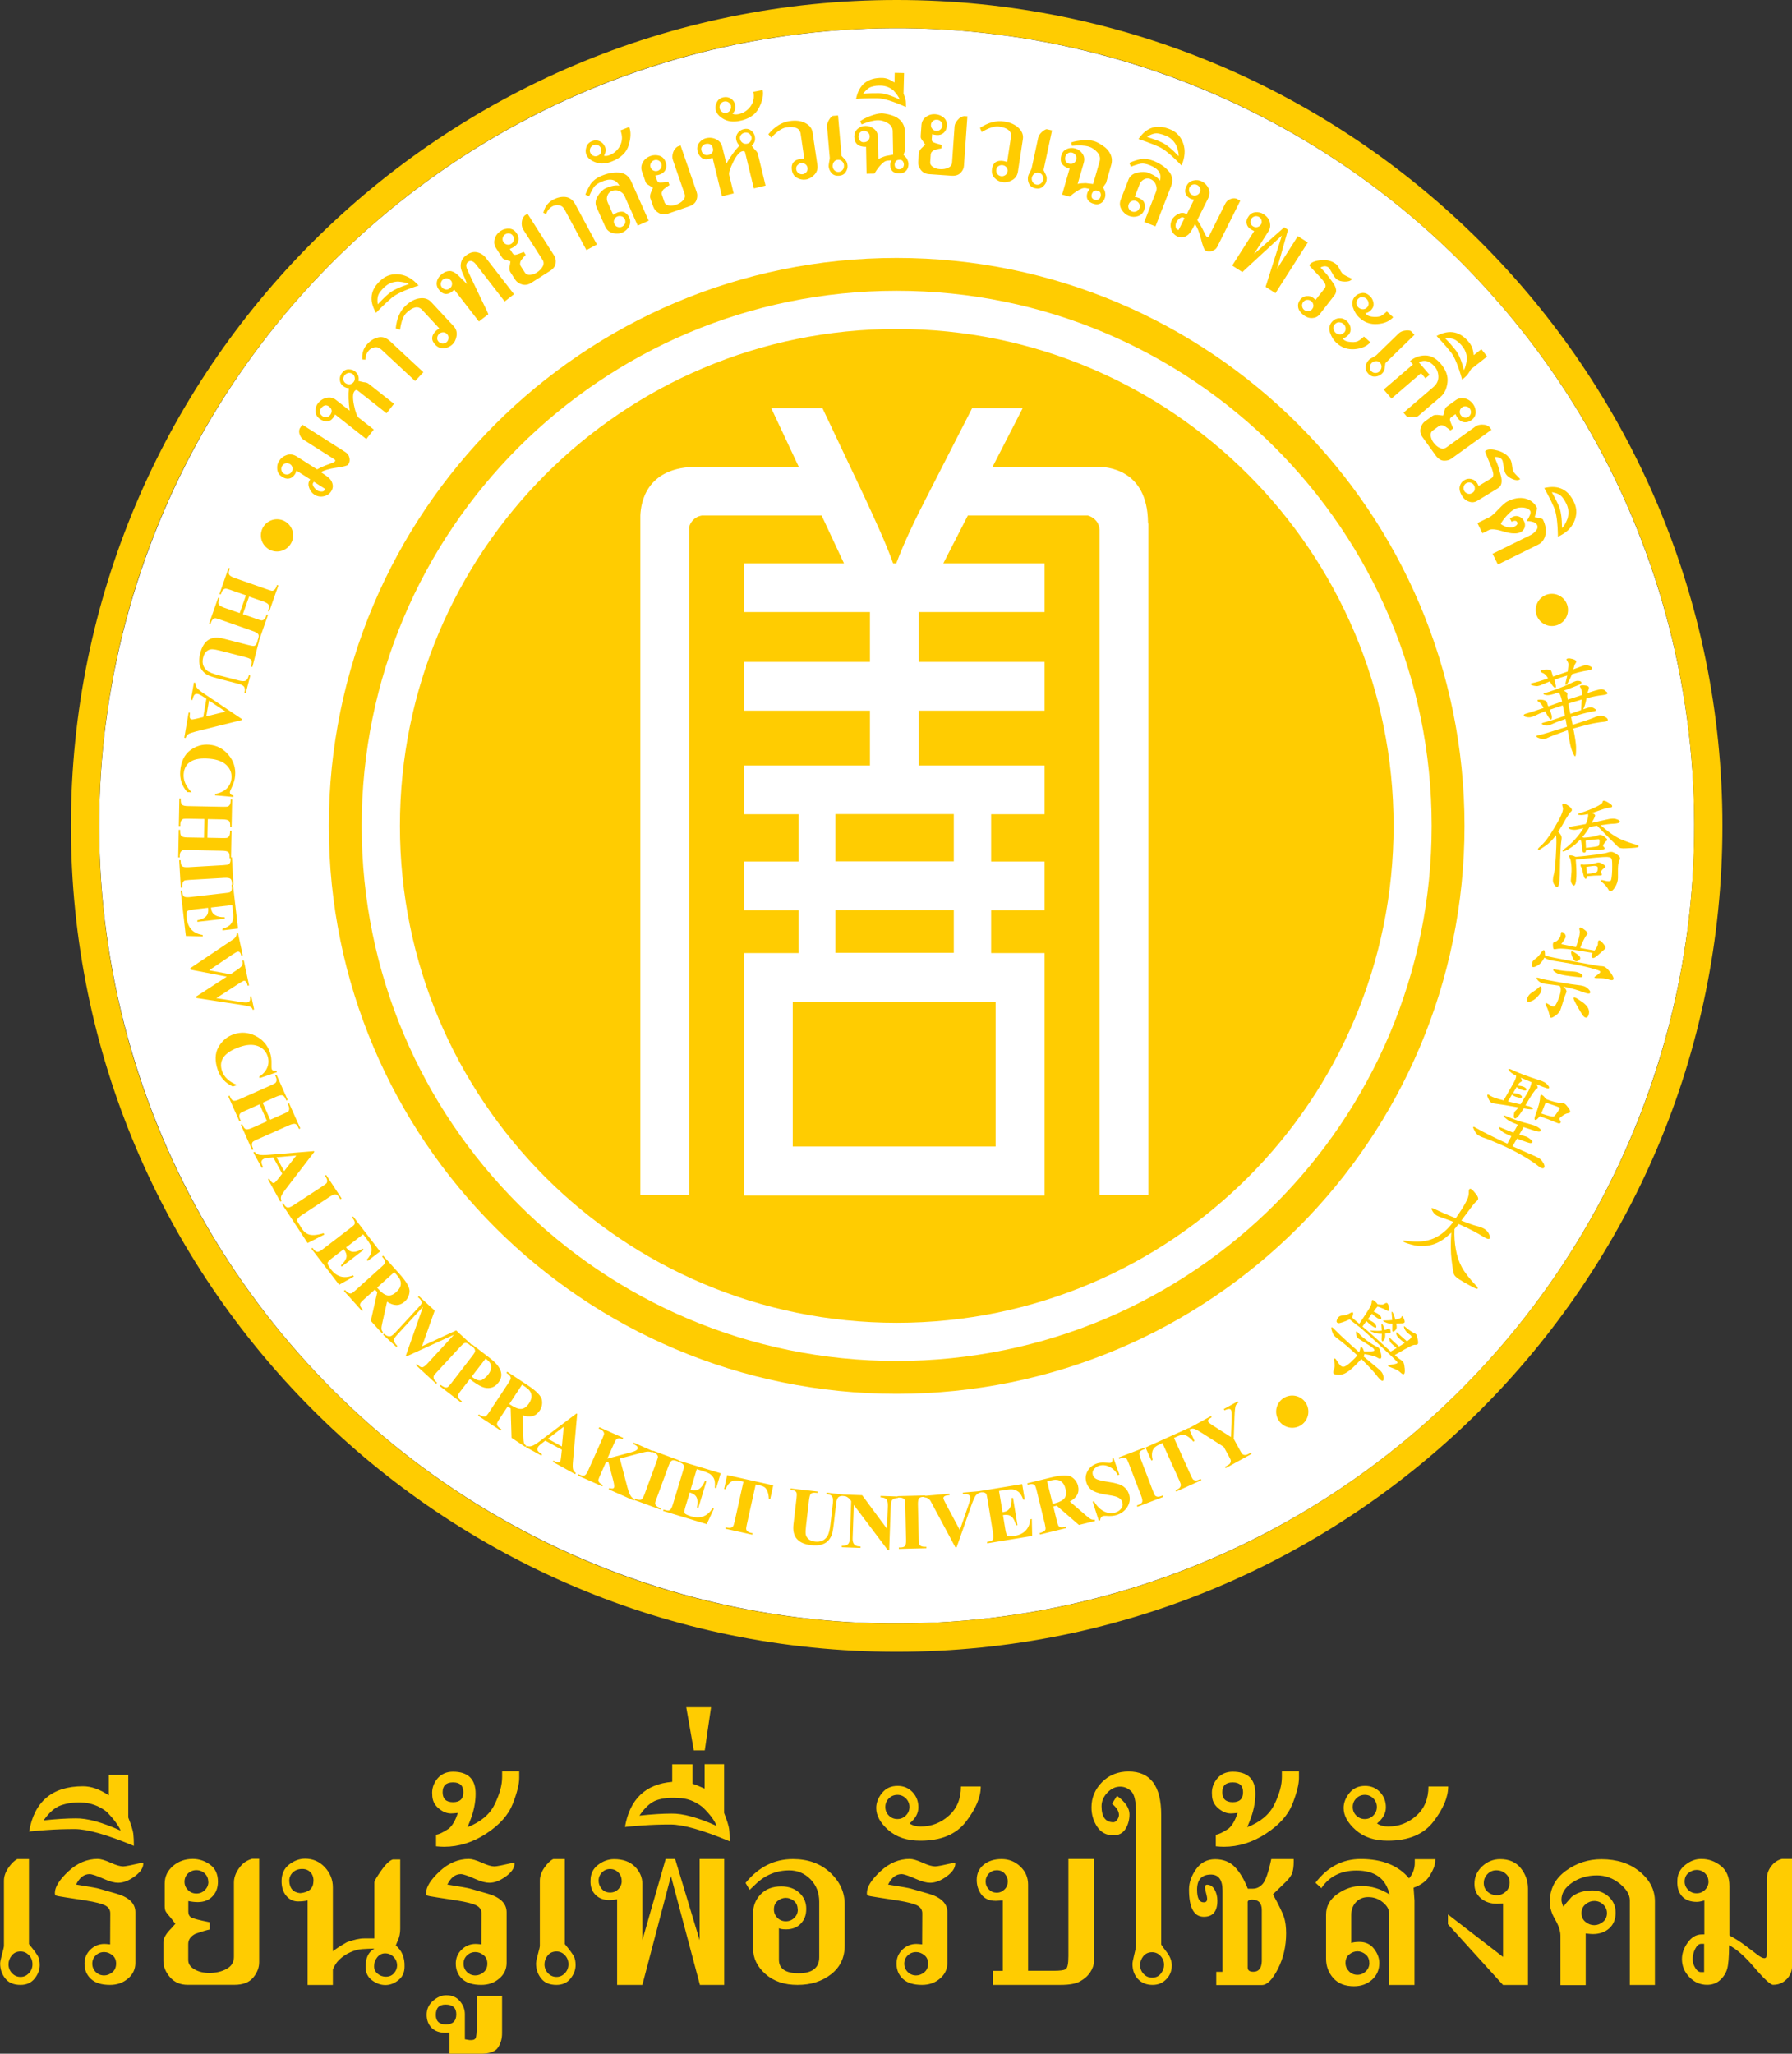 <?xml version="1.0" encoding="UTF-8"?><svg id="b" xmlns="http://www.w3.org/2000/svg" width="240" height="275" viewBox="0 0 240 275"><rect x="0" y="0" width="240" height="275" fill="#333333" stroke="none"/><defs><style>.d{fill:#fff;}.e{fill:#ffcc01;}</style></defs><g id="c"><circle class="d" cx="120.09" cy="110.59" r="106.81" transform="translate(-12.24 14.99) rotate(-6.8)"/><path class="e" d="M127.74,127.59h-15.85v-5.73h15.85v5.73ZM111.89,115.34h15.85v-6.33h-15.85v6.33ZM106.17,153.52h27.17v-19.39h-27.17v19.39ZM186.64,110.59c0,36.75-29.79,66.54-66.54,66.54s-66.54-29.79-66.54-66.54,29.79-66.54,66.54-66.54,66.54,29.79,66.54,66.54ZM153.77,70.09h-.02c0-.06,0-.11,0-.17-.09-7.06-5.44-7.46-6.99-7.42h0s-.47,0-.47,0h-13.35l4.03-7.85h-6.77l-6.18,12.09c-1.56,3.02-2.96,5.97-3.98,8.69h-.43c-.97-2.72-2.32-5.61-3.77-8.76l-5.69-12.02h-6.86l3.68,7.85h-14.21v.02c-6.1.27-6.93,4.62-7,6.52h0v90.97h6.53v-89.45c.19-.6.64-1.34,1.71-1.53h16.04l2.99,6.4h-13.37v6.53h16.85v6.67h-16.85v6.53h16.85v7.34h-16.85v6.53h7.28v6.33h-7.28v6.53h7.28v5.73h-7.28v32.46h40.24v-32.46h-7.16v-5.73h7.16v-6.53h-7.16v-6.33h7.16v-6.53h-16.85v-7.34h16.85v-6.53h-16.85v-6.67h16.85v-6.53h-13.56l3.28-6.4h16.08c.63.19,1.43.67,1.57,1.87v89.11h6.53v-89.9Z"/><path class="e" d="M120.09,34.54c-42,0-76.05,34.05-76.05,76.05s34.05,76.05,76.05,76.05,76.05-34.05,76.05-76.05-34.05-76.05-76.05-76.05ZM120.09,182.24c-39.57,0-71.65-32.08-71.65-71.65S80.52,38.94,120.09,38.94s71.65,32.08,71.65,71.65-32.08,71.65-71.65,71.65Z"/><path class="e" d="M175.23,189.03c0,1.19-.97,2.16-2.16,2.16s-2.16-.97-2.16-2.16.97-2.16,2.16-2.16,2.16.97,2.16,2.16Z"/><path class="e" d="M32.93,79.71l-2.07-.72c-.25-.09-.44-.14-.56-.16-.12-.02-.24.02-.36.1-.12.09-.22.24-.29.45l-.08.22-.18-.06,1.22-3.49.18.06-.08.22c-.1.28-.1.49,0,.64.09.14.33.28.71.42l4.39,1.54c.27.09.45.15.57.17.11.02.23-.02.35-.11.12-.09.22-.24.29-.44l.08-.22.18.06-1.22,3.49-.18-.06.08-.22c.1-.28.1-.49,0-.64s-.33-.29-.71-.42l-1.89-.66-.83,2.36,1.89.66c.27.09.45.15.57.17.11.02.23-.02.35-.11.12-.09.22-.24.29-.45l.08-.22.18.06-1.22,3.48-.18-.06.08-.22c.1-.3.11-.52,0-.65-.1-.14-.34-.27-.71-.4l-4.39-1.54c-.27-.09-.45-.15-.57-.17-.11-.02-.23.01-.35.11-.12.09-.22.24-.29.45l-.08.22-.18-.06,1.22-3.48.18.06-.08.22c-.1.3-.11.52,0,.66.1.14.34.27.71.41l2.07.72.83-2.36ZM34.71,85.78l-.91,3.53-.19-.05.05-.18c.09-.35.09-.59-.01-.72-.1-.13-.37-.26-.82-.37l-3.35-.86c-.44-.11-.78-.18-1.05-.19-.26-.01-.51.07-.73.25-.23.18-.39.46-.49.85-.09.35-.1.67-.02.96.08.28.25.54.51.77.26.23.77.44,1.54.64l2.79.72c.36.09.64.1.84.03.2-.07.35-.32.46-.74l.19.05-.61,2.37-.19-.05.04-.14c.06-.22.05-.43-.03-.62-.07-.19-.34-.35-.81-.47l-2.6-.67c-.53-.14-.96-.27-1.28-.39-.32-.12-.6-.32-.85-.59s-.41-.61-.48-1.02-.03-.89.11-1.43c.44-1.72,1.47-2.37,3.08-1.95l3.35.86c.33.08.56.13.68.13.13,0,.24-.05.33-.15.09-.1.18-.3.26-.6l.19.05ZM27.22,96.03l.42-2.46-.63-.41c-.21-.13-.38-.21-.54-.24-.15-.03-.28,0-.39.08-.11.08-.22.33-.32.74l-.19-.03.4-2.31.19.03c0,.26.07.49.22.68.15.2.46.45.93.76l5.12,3.44-.02.1-6.14,1.53c-.51.13-.86.25-1.04.36-.18.11-.3.28-.36.52l-.19-.03.58-3.37.19.03-.02.14c-.08.45,0,.7.23.74.09.02.29-.01.6-.08l.93-.22ZM27.63,95.92l2.58-.63-2.22-1.48-.36,2.1ZM31.24,106.72l-2.44-.22.02-.2c.62-.09,1.13-.32,1.52-.69s.61-.84.66-1.39c.06-.69-.16-1.27-.66-1.76-.5-.48-1.25-.77-2.24-.86-2.19-.2-3.36.47-3.5,2.01-.08.85.28,1.68,1.08,2.5l-.61-.05c-.71-.82-1.02-1.76-.93-2.83.11-1.26.56-2.18,1.33-2.76.78-.58,1.63-.83,2.56-.75,1.04.09,1.9.55,2.58,1.37.68.82.98,1.76.88,2.82-.04.49-.2,1.01-.46,1.54-.15.31-.23.5-.24.59-.02.25.13.42.47.49l-.02.2ZM27.37,109.67l-2.19-.04c-.27,0-.46,0-.58.02-.12.02-.22.09-.31.21-.09.12-.13.29-.14.51v.24s-.2,0-.2,0l.07-3.69h.19s0,.24,0,.24c0,.3.06.5.19.61.13.11.4.17.81.17l4.65.09c.28,0,.48,0,.59-.02.11-.02.21-.09.3-.21.09-.12.13-.29.14-.51v-.23s.2,0,.2,0l-.07,3.69h-.19s0-.24,0-.24c0-.3-.06-.5-.19-.61-.13-.11-.4-.17-.81-.18l-2-.04-.05,2.5,2,.04c.28,0,.48,0,.59-.02.11-.02.21-.09.3-.21.09-.13.13-.3.14-.52v-.23s.2,0,.2,0l-.07,3.69h-.19s0-.23,0-.23c0-.32-.06-.52-.2-.62-.14-.1-.4-.15-.8-.16l-4.65-.09c-.28,0-.48,0-.59.02-.11.02-.21.09-.3.21-.09.12-.13.3-.14.52v.23s-.2,0-.2,0l.07-3.69h.19s0,.23,0,.23c0,.32.06.52.2.63.14.1.41.16.8.16l2.19.04.05-2.5ZM24.4,118.87h-.19s-.21-3.68-.21-3.68h.19s.01.23.01.23c.02.31.1.51.24.6.14.09.41.12.82.1l4.64-.27c.28-.02.47-.04.59-.06.11-.03.21-.1.29-.23.08-.13.11-.3.1-.52v-.24s.18-.01.18-.01l.21,3.69h-.19s-.01-.22-.01-.22c-.02-.32-.1-.52-.24-.61-.14-.09-.41-.12-.81-.1l-4.64.27c-.28.02-.48.04-.59.06-.11.02-.2.1-.28.23-.08.13-.11.31-.1.53v.23ZM31.12,121.19l-2.86.33.02.14c.09.79.7,1.18,1.81,1.16l.02.2-3.67.42-.02-.2c.6-.13,1.01-.33,1.22-.58.21-.25.29-.62.23-1.1l-1.98.23c-.48.06-.76.14-.84.26-.08.12-.09.43-.03.94.15,1.28.85,2.01,2.12,2.21l.02.19-2.27-.06-.7-6.06.19-.02.03.24c.04.31.13.5.27.58.15.08.42.1.82.05l4.62-.53c.29-.03.49-.06.6-.09.11-.03.2-.11.26-.24.07-.13.09-.31.06-.53l-.03-.24.19-.02.68,5.87-2.07.24-.02-.2c.56-.18.93-.39,1.12-.64s.3-.5.32-.76c.03-.25.01-.61-.04-1.07l-.08-.72ZM34.04,135.18l-.19.04c-.05-.19-.15-.32-.3-.39-.14-.07-.5-.15-1.07-.24l-6.16-.95-.04-.2,4.09-2.66-4.85-.94-.04-.19,5.87-3.95c.25-.22.36-.46.33-.73l.19-.04.64,2.99-.19.04c-.1-.4-.26-.57-.48-.53-.13.03-.39.17-.77.43l-3.06,2.07,2.85.53.67-.44c.46-.3.75-.53.86-.69.11-.16.14-.39.07-.69l.19-.04.71,3.35-.19.04c-.11-.49-.29-.71-.52-.66-.08.02-.31.14-.67.38l-3.01,1.95,3.2.5c.49.08.82.1.99.06.3-.06.4-.32.31-.78l.19-.04.38,1.79ZM37.09,143.57l-2.32.8-.07-.19c.53-.34.9-.75,1.1-1.25.2-.5.21-1.01.03-1.54-.23-.65-.67-1.09-1.33-1.33-.66-.24-1.46-.19-2.39.13-2.08.72-2.87,1.81-2.36,3.26.28.8.95,1.41,2.01,1.84l-.58.2c-.99-.45-1.66-1.19-2.01-2.2-.41-1.2-.39-2.22.08-3.06.47-.85,1.15-1.42,2.03-1.73.98-.34,1.96-.28,2.91.19s1.61,1.2,1.96,2.21c.16.47.23,1,.21,1.59-.01.34,0,.55.02.63.08.24.29.32.63.26l.07.19ZM34.77,147.87l-2,.89c-.25.11-.42.2-.52.26-.1.07-.16.17-.19.32-.03.15,0,.32.09.52l.1.22-.18.08-1.5-3.37.18-.08.09.21c.12.27.26.43.43.47.17.04.43-.02.8-.19l4.25-1.89c.26-.11.43-.2.53-.27.09-.06.15-.17.18-.32.03-.15,0-.32-.09-.52l-.09-.21.18-.08,1.5,3.37-.18.08-.1-.22c-.12-.27-.26-.43-.43-.47-.17-.04-.44.02-.81.18l-1.83.81,1.01,2.28,1.83-.81c.26-.11.43-.2.53-.26s.16-.17.18-.32,0-.33-.1-.53l-.09-.21.18-.08,1.5,3.37-.18.08-.09-.21c-.13-.29-.27-.45-.44-.48s-.43.03-.8.19l-4.25,1.89c-.26.11-.43.2-.53.27-.1.06-.16.17-.18.32s0,.32.1.53l.09.21-.18.08-1.5-3.37.18-.08.09.21c.13.29.28.45.45.48.17.03.43-.03.79-.19l2-.89-1.01-2.28ZM37.8,157.17l-1.2-2.19-.75.07c-.25.02-.43.07-.57.15-.13.07-.22.17-.26.31-.04.13.03.39.21.78l-.17.09-1.13-2.06.17-.09c.16.2.36.34.6.39.24.06.64.06,1.2.02l6.15-.5.05.09-3.85,5.02c-.32.42-.52.73-.59.93-.07.2-.05.41.05.63l-.17.09-1.65-2.99.17-.09.07.12c.22.4.44.55.64.43.08-.05.22-.19.42-.44l.59-.75ZM38.05,156.83l1.63-2.1-2.65.23,1.03,1.87ZM43.42,165.32l-2.22,1.13-3.44-5.24.16-.11.13.2c.17.26.34.39.51.4.17,0,.42-.1.76-.32l3.89-2.55c.23-.15.39-.27.48-.35.08-.08.13-.19.13-.34,0-.15-.05-.32-.17-.5l-.13-.2.16-.11,2.07,3.15-.16.11-.17-.26c-.17-.26-.34-.4-.51-.4-.17,0-.42.1-.75.32l-3.76,2.47c-.22.14-.38.28-.48.4-.1.12-.14.24-.12.33.02.1.23.45.63,1.07.3.46.67.73,1.1.82.44.09,1.03.03,1.8-.21l.12.18ZM48.63,165.28l-2.28,1.75.08.11c.48.63,1.2.65,2.15.06l.12.16-2.93,2.25-.12-.16c.45-.42.7-.8.75-1.12.05-.33-.07-.68-.36-1.06l-1.58,1.21c-.38.29-.58.51-.59.66,0,.14.14.42.45.83.78,1.02,1.77,1.29,2.96.81l.12.15-1.98,1.11-3.72-4.84.15-.12.14.19c.19.25.37.37.54.36.17,0,.41-.13.73-.38l3.69-2.83c.23-.18.39-.31.46-.39.08-.08.11-.19.1-.34-.01-.15-.09-.31-.22-.49l-.14-.19.15-.12,3.6,4.69-1.66,1.27-.12-.16c.39-.44.6-.81.63-1.13.03-.31,0-.59-.11-.82-.11-.23-.3-.53-.58-.9l-.44-.58ZM50.22,172.67l-1.47,1.32c-.23.21-.38.36-.45.46-.07.1-.09.22-.07.36.02.14.15.35.39.61l-.14.13-2.42-2.69.14-.13c.16.18.31.3.44.38.14.08.26.11.37.09.11-.02.32-.17.62-.44l3.41-3.07c.23-.2.38-.36.45-.45.07-.1.09-.22.07-.36-.02-.14-.15-.35-.39-.61l.14-.13,2.19,2.44c.94,1.04,1.39,1.83,1.35,2.37-.04.54-.26.98-.64,1.33-.69.62-1.48.62-2.37.02l-.64,2.86c-.08.35-.12.6-.11.76,0,.15.07.31.2.47l-.14.13-1.49-1.65.87-3.84-.31-.35ZM52.8,170.35l-2.3,2.07.2.22c.43.48.83.75,1.2.82s.76-.08,1.17-.45c.78-.7.82-1.45.11-2.24l-.37-.41ZM56.52,180.27l4.57-2.12,2.11,1.95-.13.14-.17-.15c-.13-.12-.25-.2-.37-.23-.12-.04-.23-.04-.34,0-.1.04-.28.19-.53.46l-3.16,3.42c-.2.21-.32.36-.38.45-.06.09-.07.21-.04.36.03.15.13.3.29.45l.17.15-.13.14-2.71-2.5.13-.14.17.16c.23.22.43.31.6.27.16-.04.38-.2.65-.5l3.55-3.85-6.36,2.9-.09-.09,2.31-6.57-3.37,3.66c-.22.24-.37.43-.45.54-.07.12-.08.28-.03.47s.19.39.41.59l-.13.14-1.78-1.64.13-.14.06.05c.19.17.36.27.53.29.17.02.31,0,.43-.07.12-.07.29-.23.53-.48l3.03-3.28c.19-.21.32-.36.38-.45.06-.09.07-.21.04-.36-.04-.15-.13-.3-.3-.45l-.17-.15.13-.14,2.12,1.95-1.7,4.77ZM62.93,184.66l-1.2,1.55c-.19.24-.31.42-.36.53-.05.11-.05.23,0,.37.05.14.21.31.49.53l-.12.15-2.84-2.19.12-.15c.19.14.35.24.5.3.15.05.27.06.38.02.11-.04.28-.22.53-.54l2.8-3.63c.19-.25.31-.42.36-.53.05-.11.05-.23,0-.37-.05-.14-.21-.31-.49-.53l.12-.15,2.44,1.88c1.5,1.16,1.86,2.24,1.09,3.24-.29.38-.63.61-1.02.69s-.79.04-1.2-.14c-.41-.18-.95-.52-1.6-1.02ZM65.04,181.92l-1.87,2.42c.61.47,1.07.61,1.39.43.32-.18.59-.41.8-.68.62-.8.57-1.48-.16-2.04l-.17-.13ZM68,188.32l-1.09,1.65c-.17.26-.28.44-.32.56s-.03.23.03.37c.06.13.24.3.53.49l-.11.16-3.02-1.99.11-.16c.2.13.37.22.52.26.15.04.28.04.38,0,.1-.05.27-.24.49-.58l2.53-3.83c.17-.25.27-.44.32-.55s.04-.24-.02-.37c-.06-.13-.24-.3-.53-.49l.11-.16,2.74,1.81c1.17.77,1.81,1.43,1.9,1.95.1.53,0,1.01-.29,1.45-.51.77-1.27.98-2.29.62l.1,2.93c.01.36.04.61.08.76s.15.28.31.4l-.11.16-1.86-1.23-.12-3.94-.39-.26ZM69.91,185.43l-1.7,2.58.25.16c.54.35.99.52,1.36.49.37-.03.71-.27,1.02-.73.58-.88.43-1.61-.46-2.2l-.46-.31ZM75.22,194.11l-2.19-1.2-.59.46c-.19.15-.33.29-.4.43-.07.13-.09.26-.05.4.04.13.24.31.6.54l-.09.17-2.06-1.13.09-.17c.24.09.48.09.72.01s.58-.29,1.03-.63l4.93-3.72.09.05-.56,6.3c-.05.53-.05.89,0,1.1s.17.37.38.51l-.09.17-2.99-1.65.09-.17.12.07c.4.22.66.23.78.02.05-.08.08-.28.12-.6l.1-.95ZM75.25,193.69l.25-2.64-2.12,1.61,1.87,1.03ZM83.02,195.32l1.01,3.85c.12.45.24.79.38,1.04.13.25.32.42.55.53l-.08.18-3.36-1.49.08-.18c.35.12.56.1.63-.05.06-.14.03-.45-.1-.95l-.66-2.52-.33.09-.78,1.76c-.11.25-.18.44-.21.55-.03.12,0,.24.1.37s.26.25.49.35l-.08.18-3.26-1.45.08-.18.21.09c.27.12.48.14.63.06.15-.08.31-.31.47-.68l1.89-4.25c.11-.26.18-.44.21-.55.03-.11,0-.23-.08-.36-.08-.13-.22-.24-.42-.33l-.21-.09.08-.18,3.21,1.43-.08.18c-.17-.08-.33-.12-.46-.12-.13,0-.25.03-.34.1-.09.07-.21.27-.36.61l-.89,2.01,3.25-.87c.45-.12.72-.26.79-.42.04-.09.04-.19-.01-.29-.05-.11-.23-.23-.56-.38l.08-.18,2.52,1.12-.08.18c-.21-.08-.41-.11-.59-.1-.18,0-.57.09-1.17.25l-2.56.68ZM88.52,201.96l-.07.18-3.47-1.28.07-.18.22.08c.29.11.51.11.64.02.14-.09.28-.33.42-.71l1.6-4.36c.1-.26.15-.45.18-.56.02-.11-.01-.23-.1-.35-.09-.12-.23-.22-.44-.3l-.22-.08.07-.18,3.47,1.28-.07.18-.22-.08c-.3-.11-.51-.12-.65-.02s-.28.33-.42.71l-1.6,4.36c-.1.26-.16.45-.18.56-.02.11.01.23.1.35.09.12.24.22.44.3l.22.08ZM93.32,196.72l-.83,2.75.13.04c.76.23,1.36-.17,1.79-1.2l.19.06-1.07,3.54-.19-.06c.12-.6.1-1.05-.05-1.35-.15-.3-.45-.51-.91-.65l-.58,1.9c-.14.46-.17.76-.1.88.08.12.36.26.85.41,1.23.37,2.19.02,2.87-1.07l.19.06-.96,2.06-5.84-1.77.06-.18.23.07c.3.09.51.08.64-.02.13-.1.26-.35.37-.73l1.35-4.45c.08-.28.14-.47.15-.58.02-.11-.02-.22-.12-.34-.1-.11-.25-.2-.46-.27l-.23-.07.06-.18,5.66,1.71-.6,2-.19-.06c.06-.58.01-1.01-.14-1.29-.16-.27-.35-.47-.57-.6-.22-.12-.55-.25-1-.39l-.69-.21ZM103.56,198.89l-.41,1.86-.18-.04c-.01-.41-.08-.75-.19-1.02-.12-.27-.25-.46-.41-.56-.16-.1-.37-.18-.65-.24l-.51-.11-1.18,5.32c-.06.27-.09.47-.1.58,0,.11.04.23.15.34.11.11.27.19.48.24l.23.05-.04.19-3.61-.8.04-.19.23.05c.21.05.37.05.49,0,.11-.04.2-.1.27-.18.06-.08.14-.29.22-.65l1.18-5.32-.5-.11c-.3-.07-.55-.08-.77-.04s-.43.16-.63.36c-.2.2-.37.47-.5.8l-.19-.04.41-1.86,6.19,1.38ZM105.9,199.31l3.62.42-.02.19-.18-.02c-.36-.04-.59,0-.71.11-.12.11-.2.4-.26.86l-.4,3.44c-.05.45-.07.8-.05,1.06.02.26.14.49.35.69.21.2.51.32.91.37.36.04.68,0,.95-.11.27-.12.5-.32.69-.61.19-.29.33-.83.42-1.61l.33-2.86c.04-.37.01-.65-.09-.83-.1-.19-.36-.3-.79-.35l.02-.19,2.43.28-.02.19-.14-.02c-.22-.03-.43.01-.61.11-.18.1-.3.39-.36.86l-.31,2.67c-.06.55-.14.99-.21,1.32-.08.33-.24.64-.47.93-.23.29-.55.49-.95.61-.4.12-.88.15-1.43.08-1.76-.2-2.55-1.13-2.35-2.79l.4-3.44c.04-.34.05-.57.03-.69s-.08-.23-.19-.31c-.11-.08-.32-.14-.63-.17l.02-.19ZM115.47,200.22l3.33,4.5.11-3.03c.02-.48-.06-.8-.22-.95-.16-.15-.41-.23-.76-.24v-.19s2.34.08,2.34.08v.19c-.38.02-.63.1-.76.25-.13.14-.2.43-.21.87l-.21,5.87h-.18s-4.56-6.05-4.56-6.05l-.16,4.48c-.02.69.27,1.05.88,1.07h.17s0,.2,0,.2l-2.5-.09v-.19c.39.01.66-.06.82-.21.16-.15.25-.41.26-.79l.18-4.98-.14-.19c-.23-.31-.53-.48-.87-.5v-.19s2.51.09,2.51.09ZM124.07,207.12v.19s-3.69.09-3.69.09v-.19s.23,0,.23,0c.31,0,.51-.08.61-.22.09-.14.14-.41.13-.81l-.11-4.65c0-.28-.02-.47-.04-.59s-.1-.21-.22-.29c-.13-.08-.3-.12-.52-.12h-.24s0-.19,0-.19l3.69-.09v.19s-.23,0-.23,0c-.32,0-.52.08-.61.22-.09.14-.14.41-.13.81l.11,4.65c0,.28.02.48.04.59.02.11.1.21.22.29.13.08.3.12.52.12h.23ZM131.25,199.68l.02.19c-.27.07-.47.21-.62.43-.15.22-.34.66-.57,1.31l-1.96,5.58h-.17s-3.35-6.25-3.35-6.25c-.2-.28-.47-.43-.8-.44l-.02-.19,3.37-.29.02.19h-.11c-.5.05-.73.19-.71.42,0,.1.14.39.4.88l1.8,3.37,1.12-3.24c.2-.57.29-.94.27-1.12-.03-.36-.35-.52-.97-.46l-.02-.19,2.31-.2ZM133.8,199.65l.47,2.84.14-.02c.78-.13,1.14-.75,1.07-1.87l.19-.03.6,3.65-.19.03c-.16-.59-.37-.99-.64-1.19-.26-.2-.63-.26-1.11-.18l.32,1.96c.08.48.18.75.3.83.12.08.44.07.94-.01,1.27-.21,1.97-.95,2.11-2.23l.19-.03.05,2.27-6.02.99-.03-.19.23-.04c.31-.05.5-.15.57-.3.07-.15.08-.42.01-.82l-.75-4.59c-.05-.29-.09-.49-.12-.59-.03-.11-.12-.19-.26-.25-.14-.06-.31-.07-.54-.04l-.23.04-.03-.19,5.83-.96.34,2.06-.19.03c-.2-.55-.43-.91-.7-1.09-.26-.18-.52-.27-.77-.29s-.61.02-1.07.09l-.72.12ZM141.07,201.73l.47,1.92c.07.3.14.5.19.61.05.11.15.18.29.23.14.05.38.03.72-.06l.05.19-3.51.86-.05-.19c.23-.06.41-.13.54-.21.13-.08.22-.18.25-.29.03-.11,0-.36-.09-.75l-1.09-4.45c-.07-.3-.14-.5-.19-.61-.05-.11-.15-.19-.29-.23-.14-.05-.38-.03-.72.06l-.05-.19,3.19-.78c1.36-.34,2.27-.36,2.73-.07.45.29.74.69.87,1.19.22.9-.15,1.6-1.1,2.1l2.22,1.92c.27.23.48.39.61.45.14.07.31.08.5.05l.05.19-2.16.53-2.98-2.58-.45.11ZM140.24,198.37l.74,3,.29-.07c.62-.15,1.05-.38,1.29-.67.23-.29.29-.71.15-1.25-.25-1.02-.89-1.41-1.92-1.15l-.54.13ZM149.13,195.24l.78,2.22-.2.07c-.26-.5-.63-.87-1.11-1.11-.48-.24-.95-.29-1.42-.14-.27.09-.5.25-.68.47s-.22.48-.13.78c.08.24.25.42.52.55.27.12.8.24,1.58.36.97.14,1.63.34,1.99.61.36.27.61.61.74,1.01.19.6.12,1.16-.2,1.7-.33.53-.81.91-1.45,1.11-.38.12-.85.16-1.41.11-.18-.01-.32,0-.43.03-.22.07-.34.26-.37.56l-.18.06-.82-2.54.18-.06c.34.6.77,1.05,1.3,1.33s1.05.34,1.6.16c.31-.1.56-.28.75-.53.19-.26.24-.54.13-.86-.08-.26-.26-.46-.53-.6-.27-.14-.72-.25-1.35-.34-.9-.13-1.57-.31-2.01-.55-.44-.23-.74-.6-.9-1.09-.18-.55-.13-1.07.15-1.57.28-.5.71-.84,1.3-1.03.29-.09.65-.12,1.07-.09.43.03.67.04.75.01.16-.05.23-.24.19-.57l.15-.05ZM155.71,200.27l.07.18-3.45,1.32-.07-.18.22-.08c.29-.11.46-.25.5-.41.04-.16,0-.43-.15-.81l-1.66-4.34c-.1-.26-.18-.44-.24-.54-.06-.1-.16-.17-.31-.2-.15-.04-.32-.01-.52.06l-.22.08-.07-.18,3.45-1.32.07.18-.22.08c-.29.11-.46.25-.5.41s0,.43.15.81l1.66,4.34c.1.26.18.44.24.54.06.1.16.16.31.2s.33.01.53-.07l.22-.08ZM159.2,191.22l.78,1.74-.17.08c-.25-.32-.51-.56-.77-.71-.26-.15-.48-.22-.66-.2-.18.02-.41.08-.67.2l-.48.22,2.24,4.97c.12.26.2.43.27.53.06.09.17.15.32.18.15.03.33,0,.53-.1l.22-.1.08.18-3.37,1.52-.08-.18.21-.1c.2-.09.33-.18.39-.29.07-.1.1-.2.11-.3,0-.1-.07-.32-.22-.65l-2.24-4.97-.46.21c-.28.13-.49.27-.64.43-.15.16-.25.38-.29.67s-.02.6.08.94l-.18.08-.78-1.74,5.78-2.61ZM165.77,187.64l.09.17c-.15.11-.27.23-.35.38-.08.14-.14.64-.17,1.5l-.11,2.98.82,1.5c.13.24.24.41.31.5s.18.14.33.16.31-.03.5-.13l.35-.19.09.17-3.48,1.91-.09-.17.33-.18c.19-.11.32-.21.37-.32s.08-.21.08-.31-.09-.31-.27-.63l-.68-1.24-2.91-1.85c-.5-.32-.84-.5-1.04-.56-.19-.06-.41-.03-.63.09l-.09-.17,2.97-1.63.09.17-.13.07c-.32.18-.44.35-.35.51.06.11.33.32.82.63l2.24,1.43.09-2.48c.02-.62,0-.99-.08-1.14-.11-.2-.4-.19-.88.04l-.09-.17,1.89-1.04Z"/><path class="e" d="M39.26,71.69c0,1.19-.97,2.16-2.16,2.16s-2.16-.97-2.16-2.16.97-2.16,2.16-2.16,2.16.97,2.16,2.16Z"/><path class="e" d="M42.45,62.86c.38-.21.76-.39,1.13-.53l.89-.33c.22-.08.35-.16.41-.24.06-.09.01-.18-.13-.28l-4.07-2.58c-.24-.15-.42-.38-.53-.67-.11-.29-.12-.57-.02-.83l.35-.54,5.78,3.68c.19.12.33.28.43.46.09.19.14.39.14.6,0,.21-.07.41-.19.61-.09.14-.64.29-1.66.43-.89.13-1.55.32-2,.59.62.4,1.03.7,1.22.92s.31.48.36.77c.05.29-.02.58-.19.85-.23.37-.58.6-1.02.69-.45.09-.86.02-1.24-.22-.3-.19-.54-.49-.69-.88s-.14-.74.04-1.03l.09-.14-1.84-1.17c-.06.2-.13.36-.19.46-.22.35-.49.55-.81.6-.32.06-.64-.03-.98-.27-.36-.23-.56-.56-.6-.99-.04-.43.04-.79.25-1.09.24-.38.58-.65,1.03-.8.44-.15.91-.08,1.39.23l2.66,1.69ZM38.83,62.14c-.18-.11-.37-.14-.57-.1-.2.05-.36.16-.47.34-.1.16-.14.34-.11.54s.13.37.33.5c.17.11.36.14.57.1.2-.05.36-.16.48-.34.11-.18.15-.37.1-.57-.04-.21-.15-.36-.33-.47ZM42.04,64.51l-.11.17c-.08.12-.05.29.07.49.13.21.29.37.48.49.16.1.34.15.55.16s.35-.05.42-.16l.11-.18-1.53-.97ZM47.99,51c.15.05.39.11.73.18.27.02.47.08.6.17l3.45,2.72-1,1.27-3.9-3.07c-.13-.1-.26-.06-.4.12-.23.3-.25.92-.06,1.86s.41,1.51.65,1.7l2,1.57-1,1.27-4.17-3.28c-.14.23-.25.39-.31.48-.23.3-.52.44-.85.43-.33,0-.65-.13-.95-.36-.35-.28-.53-.62-.53-1.02,0-.41.11-.75.33-1.03.32-.4.71-.65,1.18-.74.47-.09.89,0,1.25.29l1.82,1.43c-.16-1.16-.19-2.16-.1-3.01-.27,0-.53-.09-.8-.3-.26-.21-.4-.48-.42-.83-.02-.35.09-.66.31-.94.23-.3.52-.45.86-.45.34,0,.62.08.85.26.44.35.6.78.47,1.3ZM44.07,54.43c-.21-.14-.4-.19-.58-.13-.18.05-.34.17-.47.34-.11.14-.17.31-.17.52,0,.2.09.37.26.51.21.17.41.24.61.2.2-.03.37-.14.5-.3.15-.2.22-.4.2-.6s-.14-.38-.35-.52ZM47.21,50.06c-.22-.12-.42-.16-.6-.11-.18.05-.34.15-.46.31-.11.14-.17.31-.17.51,0,.2.09.37.26.51.17.13.36.19.58.18.22-.02.4-.12.54-.3.13-.17.18-.36.15-.58-.03-.22-.13-.39-.31-.53ZM56.7,49.84l-1.1,1.18-4.5-4.19c-.28-.26-.58-.37-.9-.32-.32.05-.57.18-.77.39-.33.35-.49.77-.49,1.26l-.41-.02c-.08-.82.14-1.51.68-2.09.44-.47.93-.76,1.47-.88.54-.12,1.06.06,1.56.52l4.45,4.14ZM58.83,43.97l-2.3-2.48c-.51-.55-1.2-.43-2.07.38-.43.4-.73,1.16-.88,2.28l-.58-.17c.13-1.33.57-2.35,1.34-3.06.61-.56,1.23-.89,1.87-.97.64-.09,1.16.08,1.54.5l2.98,3.2c.36.38.49.82.42,1.32-.08.5-.27.89-.59,1.18-.3.28-.67.44-1.11.49-.43.04-.82-.12-1.17-.49-.58-.62-.53-1.25.14-1.87.07-.07.21-.17.41-.3ZM59.87,44.73c-.14-.15-.31-.23-.52-.23s-.39.07-.54.21c-.14.13-.22.29-.25.5-.03.21.03.39.19.56.14.15.32.23.53.24.21,0,.39-.06.55-.21.13-.13.22-.29.24-.5s-.04-.4-.2-.57ZM56.05,38.24c-1.78.58-2.97,1.12-3.58,1.64-.48.41-.93.82-1.34,1.23-.24.25-.5.51-.77.78-1-1.69-.76-3.17.74-4.45.66-.57,1.46-.8,2.39-.69.93.1,1.78.6,2.57,1.48ZM54.77,38.04c-.29-.17-.78-.28-1.45-.34-.63.02-1.17.21-1.62.57-.35.28-.65.6-.89.96-.24.35-.31.86-.22,1.52.55-.58,1.04-1.06,1.48-1.43.55-.46,1.45-.89,2.7-1.28ZM68.85,39.39l-1.26.98-3.8-4.91c-.4-.52-.77-.65-1.11-.38-.25.19-.3.49-.15.88.15.39.81,1.79,1.97,4.2.59,1.2.89,1.84.9,1.92l-1.26.97-3.3-4.26c-.12.12-.21.2-.26.24-.67.52-1.28.44-1.8-.24-.26-.33-.35-.69-.27-1.08s.31-.73.68-1.02c.36-.28.72-.41,1.06-.4s.71.2,1.09.56.78.76,1.2,1.19l-.25-.71c-.27-.57-.45-1-.53-1.28s-.08-.6,0-.94c.09-.34.3-.64.62-.88.51-.4,1.01-.55,1.49-.45.48.1.86.33,1.15.69l3.83,4.94ZM60.38,37.56c-.13-.16-.29-.26-.5-.28-.21-.02-.39.03-.55.15-.15.11-.24.27-.29.47-.05.2,0,.4.15.58.11.14.27.24.47.28.2.05.4,0,.59-.15.11-.09.19-.19.24-.31.05-.12.06-.25.05-.38-.01-.13-.06-.25-.15-.36ZM68.38,35.01l-.37-.13c-.32-.1-.52-.17-.59-.21-.07-.04-.15-.13-.23-.26l-.77-1.21c-.24-.37-.29-.78-.16-1.23.13-.44.41-.8.82-1.06.34-.22.72-.31,1.13-.29.41.03.75.24,1.01.65.21.32.28.65.21.98s-.26.6-.6.81c-.16.1-.34.19-.55.27l.36.57c.1.15.21.22.35.22.14,0,.53-.13,1.17-.38l.25.39c-.15.14-.36.38-.63.74-.16.29-.17.55-.02.79l.55.86c.13.21.36.31.67.29.31-.02.62-.12.91-.31.35-.23.62-.5.79-.81.17-.31.17-.62-.02-.9l-2.57-4.03c-.11-.17-.17-.36-.2-.57s-.02-.44.03-.67c.04-.23.16-.45.35-.66l.38-.24,3.56,5.59c.19.29.26.64.21,1.04-.05.4-.31.75-.77,1.04l-2.52,1.6c-.4.25-.8.32-1.22.2-.41-.12-.72-.34-.92-.65l-.64-1c-.14-.22-.16-.57-.05-1.03l.06-.38ZM68.71,31.6c-.11-.18-.27-.29-.47-.33s-.39,0-.57.11c-.18.11-.29.27-.34.47-.05.2-.02.39.1.57.11.17.27.28.47.33.21.04.4.01.57-.1.18-.11.29-.27.34-.48.05-.2.01-.39-.1-.57ZM79.96,32.73l-1.42.76-2.91-5.41c-.18-.34-.43-.54-.75-.59s-.6-.01-.86.12c-.42.23-.71.57-.87,1.04l-.38-.15c.18-.8.62-1.39,1.31-1.76.56-.3,1.12-.42,1.67-.36.55.07.99.4,1.31,1l2.88,5.35ZM86.89,29.55l-1.48.66-1.77-3.98c-.13-.29-.37-.51-.71-.65-.34-.14-.69-.13-1.05.02-.26.12-.44.33-.54.63s-.08.59.05.88l.74,1.66c.16-.13.36-.24.58-.33.41-.14.74-.13,1,.03.26.16.45.38.57.66.17.38.16.76-.01,1.14-.18.38-.47.66-.88.85-.4.18-.84.21-1.32.09-.47-.12-.82-.42-1.03-.9l-1.15-2.58c-.21-.46-.15-.96.17-1.48.32-.52.68-.87,1.07-1.05.75-.33,1.36-.44,1.82-.34-.45-.86-1.25-1.03-2.42-.51-.32.14-.59.31-.8.49-.21.18-.49.66-.83,1.43l-.5-.2c.09-.31.33-.79.71-1.45.33-.44.77-.78,1.32-1.02.86-.38,1.68-.55,2.46-.49.78.05,1.33.45,1.66,1.2l2.33,5.25ZM83.67,29.36c-.09-.21-.24-.35-.44-.4-.2-.05-.39-.04-.56.03-.17.07-.3.2-.39.39-.1.19-.1.39,0,.6.1.22.25.36.45.41.2.06.39.05.56-.03.17-.08.3-.21.4-.39.09-.19.09-.39,0-.61ZM84.27,16.99c.25.63.23,1.44-.06,2.43-.29.99-1.05,1.73-2.28,2.21-.79.31-1.51.35-2.16.11-.65-.24-1.06-.58-1.24-1.03-.12-.31-.12-.65,0-1.02.12-.37.37-.64.77-.79.35-.14.7-.13,1.03.02.33.16.57.41.71.77.14.35.09.74-.15,1.17.23.05.47.03.74-.08.64-.25,1.12-.69,1.43-1.3.31-.62.32-1.29.04-2.02l1.18-.46ZM80.49,19.87c-.08-.2-.21-.34-.41-.43-.2-.09-.39-.09-.59-.01-.2.08-.34.22-.43.41-.08.2-.09.39-.01.59.08.2.21.34.41.43.2.09.39.09.6,0,.13-.05.24-.13.32-.24.08-.11.13-.23.16-.36.02-.13,0-.27-.04-.4ZM87.46,25.15l-.33-.21c-.29-.17-.47-.28-.53-.34s-.12-.16-.16-.3l-.47-1.35c-.14-.42-.1-.83.13-1.23s.58-.68,1.05-.84c.38-.13.77-.14,1.17-.02.4.12.67.41.83.86.13.36.12.7-.02,1-.14.31-.4.52-.77.65-.18.06-.38.11-.59.13l.22.64c.06.17.16.26.29.29.14.03.55,0,1.23-.09l.15.44c-.18.1-.44.29-.79.57-.23.25-.3.5-.21.76l.33.97c.08.24.28.38.58.43.31.05.63.02.96-.09.4-.14.72-.34.96-.6.24-.27.31-.56.19-.88l-1.56-4.51c-.06-.19-.08-.39-.06-.6s.08-.43.18-.64c.1-.21.26-.4.49-.56l.42-.15,2.16,6.26c.11.33.1.68-.04,1.06-.14.38-.47.66-.99.84l-2.82.97c-.45.15-.86.12-1.23-.09s-.62-.5-.74-.85l-.39-1.13c-.09-.25-.02-.59.19-1.02l.15-.36ZM88.57,21.92c-.07-.2-.2-.34-.38-.43-.19-.09-.38-.1-.58-.03-.2.07-.35.2-.44.38-.09.18-.1.37-.04.57.07.2.2.34.39.43.19.09.38.1.58.03.2-.07.34-.2.44-.39.09-.19.11-.38.04-.58ZM100.66,19.49c.09.13.24.33.47.59.2.18.32.35.36.5l1.04,4.27-1.57.38-1.17-4.82c-.04-.16-.17-.21-.39-.15-.37.09-.77.56-1.2,1.43-.43.86-.61,1.44-.54,1.74l.6,2.47-1.57.38-1.26-5.16c-.26.1-.44.16-.54.18-.37.09-.68.03-.94-.18-.26-.21-.43-.5-.52-.87-.11-.43-.03-.81.21-1.13.25-.32.55-.52.9-.61.5-.12.96-.07,1.39.15.43.22.69.55.8,1l.55,2.25c.59-1.01,1.18-1.82,1.77-2.43-.21-.16-.36-.4-.44-.73-.08-.33-.02-.63.18-.91.2-.28.48-.47.82-.55.37-.09.69-.03.96.17.27.2.44.45.51.73.13.55,0,.99-.43,1.32ZM95.46,19.77c-.07-.24-.2-.39-.38-.46-.18-.07-.37-.08-.58-.03-.18.04-.33.14-.45.3-.13.16-.16.35-.11.56.06.26.18.44.36.54.18.1.37.12.58.07.24-.06.42-.18.53-.35.11-.17.13-.38.04-.63ZM100.63,18.28c-.1-.23-.23-.38-.4-.46-.17-.07-.36-.09-.55-.04-.17.04-.32.14-.45.3-.13.16-.16.35-.11.56.05.21.17.38.35.5.18.12.38.15.61.1.21-.05.37-.17.47-.36.11-.19.14-.39.09-.61ZM102.15,12.07c.13.66-.04,1.46-.51,2.38-.46.92-1.35,1.5-2.64,1.75-.84.16-1.55.06-2.14-.29-.59-.35-.93-.77-1.02-1.24-.06-.33,0-.66.18-1.01.18-.35.48-.56.9-.64.37-.07.71,0,1.01.21.3.21.48.51.55.89.07.37-.05.75-.37,1.12.21.09.46.11.74.06.68-.13,1.22-.47,1.64-1.02.42-.55.56-1.21.41-1.98l1.25-.24ZM97.91,14.21c-.04-.21-.15-.38-.33-.5s-.37-.16-.58-.12c-.21.04-.38.15-.5.33-.12.18-.16.37-.12.58.04.21.15.37.32.49.18.12.37.16.58.12.14-.03.26-.09.36-.17.1-.09.17-.2.22-.33.05-.13.06-.26.03-.4ZM107.72,21.26l-.49-3.34c-.11-.75-.75-1.03-1.92-.86-.58.09-1.26.55-2.02,1.38l-.38-.47c.85-1.02,1.8-1.61,2.84-1.76.82-.12,1.52-.04,2.09.26.58.29.91.72.99,1.28l.64,4.33c.08.52-.06.96-.4,1.32-.34.36-.73.58-1.15.64-.41.06-.8-.01-1.19-.23-.38-.21-.61-.57-.68-1.07-.12-.84.27-1.33,1.17-1.46.1-.01.27-.02.51-.01ZM108.15,22.47c-.03-.2-.13-.37-.3-.49-.17-.12-.36-.16-.56-.13-.18.03-.35.12-.49.27-.14.15-.2.34-.16.57.03.21.13.37.3.5.17.12.36.17.57.14.18-.03.34-.12.48-.27.14-.16.19-.35.16-.59ZM111.49,15.52l.75-.06.47,5.42c.36.37.58.62.66.76.07.14.12.31.14.52.03.3-.06.6-.25.89s-.48.45-.86.48c-.43.04-.77-.07-1.01-.33-.24-.26-.38-.57-.41-.92,0-.1.01-.3.07-.59.06-.3.08-.48.08-.55l-.36-4.16c-.02-.27.05-.56.21-.85.17-.29.34-.49.53-.61ZM113.04,22.15c-.02-.23-.11-.41-.27-.56s-.35-.21-.56-.19c-.24.02-.42.12-.54.31s-.17.37-.16.57c.02.22.11.41.27.55.16.15.35.21.56.19.21-.02.38-.11.52-.28.14-.17.19-.37.17-.59ZM119.38,21.47c-.18.01-.36.03-.54.05-.18.02-.35.09-.51.22-.16.12-.36.32-.58.58-.22.27-.44.58-.64.93l-1.05.02-.07-3.61c-1.03.02-1.56-.43-1.58-1.36,0-.42.14-.76.43-1.03.3-.27.67-.41,1.11-.41.39,0,.75.12,1.1.39.34.26.52.64.53,1.14l.06,2.92c.22-.14.55-.28,1-.42l.98-.18-.06-3.14c0-.47-.23-.83-.67-1.09-.44-.26-.87-.39-1.31-.38-.58.01-1.31.2-2.18.56l-.21-.42c.34-.25.8-.49,1.38-.71.58-.22,1.08-.34,1.48-.35.3,0,.73.07,1.29.23.56.16,1.01.43,1.33.8s.5.81.51,1.32l.05,2.54-.22.68c.08.06.21.19.38.4.18.28.28.56.28.83,0,.35-.1.65-.31.88-.21.23-.5.35-.86.36-.84.02-1.26-.36-1.28-1.13,0-.17.05-.38.16-.62ZM116.48,18.26c0-.21-.08-.39-.24-.53-.16-.14-.34-.21-.55-.21-.2,0-.37.08-.51.23-.14.15-.2.33-.2.54,0,.21.06.39.19.54.13.15.3.23.52.22.27-.02.47-.1.6-.25.13-.15.2-.34.19-.55ZM121.06,22.02c-.05-.45-.26-.65-.63-.62-.38.02-.58.23-.61.65.02.42.23.63.63.62.39-.04.59-.26.61-.65ZM119.8,11.05l.03-1.3,1.25.03-.07,2.73c.18.48.27.82.3,1.03.02.2.03.47.02.79-1.71-.76-2.96-1.15-3.76-1.17-.63-.01-1.23,0-1.8.02-.28,0-.65.03-1.12.07.38-1.92,1.55-2.86,3.52-2.82.52.01,1.06.22,1.63.62ZM120.51,13.33c-.12-.31-.4-.72-.85-1.22-.49-.4-1.04-.62-1.65-.64-.47-.02-.89.03-1.28.15-.39.12-.77.44-1.14.94.8-.07,1.48-.09,2.06-.08.73,0,1.68.29,2.86.85ZM123.91,19.36l-.22-.33c-.2-.27-.32-.44-.35-.52s-.04-.19-.03-.34l.1-1.43c.03-.44.23-.8.6-1.08.37-.28.8-.4,1.29-.36.41.03.77.18,1.08.44.32.27.46.64.43,1.12-.03.38-.16.69-.41.92-.25.23-.57.33-.96.3-.19-.01-.39-.05-.6-.11l-.05.67c-.01.18.04.3.16.38s.51.21,1.17.39l-.03.46c-.2.02-.52.09-.95.22-.31.14-.47.34-.49.62l-.07,1.02c-.02.25.11.46.37.63.26.17.57.27.92.29.42.03.79-.03,1.12-.18.33-.15.5-.4.52-.74l.33-4.76c.01-.2.07-.39.18-.58s.25-.36.42-.52c.17-.16.39-.26.67-.32l.45.03-.46,6.61c-.02.35-.17.67-.45.96-.28.29-.69.42-1.24.38l-2.98-.21c-.47-.03-.84-.22-1.1-.56-.26-.34-.38-.7-.35-1.07l.08-1.19c.02-.27.21-.55.57-.86l.28-.27ZM126.2,16.82c.01-.21-.05-.39-.18-.54-.14-.15-.31-.24-.53-.25-.21-.01-.4.04-.55.18-.16.13-.24.3-.26.51-.01.21.05.39.19.55.14.16.31.24.52.26.21.01.39-.05.55-.18.16-.14.25-.31.26-.51ZM134.89,21.68l.51-3.34c.11-.75-.41-1.21-1.58-1.39-.58-.09-1.36.15-2.34.73l-.23-.56c1.12-.73,2.19-1.01,3.24-.85.82.12,1.46.41,1.93.86.47.45.66.95.57,1.52l-.66,4.33c-.08.52-.34.9-.77,1.14s-.87.34-1.29.27c-.41-.06-.77-.25-1.07-.56-.3-.31-.42-.72-.34-1.22.13-.84.64-1.19,1.55-1.05.1.02.26.06.49.13ZM134.94,22.96c.03-.2-.02-.39-.14-.55-.13-.16-.29-.26-.5-.29-.18-.03-.37,0-.55.11-.18.1-.29.27-.32.5-.03.21.02.4.14.56.13.17.29.27.5.3.18.03.36-.01.54-.12.18-.11.29-.28.32-.52ZM140.17,17.3l.73.16-1.14,5.32c.24.46.38.77.41.92.03.15.02.33-.02.54-.06.3-.23.55-.5.77-.27.22-.59.29-.97.21-.43-.09-.72-.3-.87-.62s-.19-.65-.12-1c.02-.1.1-.28.24-.55.14-.27.22-.44.23-.5l.88-4.08c.06-.27.21-.52.45-.75.24-.23.47-.37.69-.43ZM139.71,24.09c.05-.22.01-.43-.1-.61-.11-.19-.27-.3-.48-.35-.23-.05-.44,0-.61.13-.17.14-.27.31-.32.5-.05.22-.01.42.1.61.11.19.27.3.48.35.21.04.4,0,.58-.12.18-.12.29-.3.34-.51ZM145.96,25.3c-.18-.04-.36-.08-.53-.11-.18-.03-.36-.01-.55.06-.19.07-.43.2-.73.39-.29.19-.59.42-.89.7l-1.01-.29,1-3.47c-.99-.29-1.36-.87-1.11-1.77.12-.4.35-.69.72-.85.36-.17.76-.19,1.18-.07.37.11.68.34.93.69s.31.77.17,1.24l-.81,2.81c.25-.07.61-.1,1.08-.11l.99.12.87-3.02c.13-.45.02-.87-.32-1.24s-.72-.63-1.14-.75c-.56-.16-1.31-.2-2.25-.1l-.08-.46c.4-.14.91-.23,1.53-.28s1.13,0,1.52.11c.29.08.67.28,1.16.6.49.32.83.71,1.04,1.16.2.45.24.92.1,1.41l-.7,2.44-.41.58c.06.08.14.25.25.49.09.32.1.62.02.88-.1.34-.28.59-.55.75-.27.16-.58.19-.93.09-.8-.23-1.1-.72-.89-1.45.05-.16.16-.35.34-.55ZM144.14,21.37c.06-.2.03-.39-.07-.57s-.26-.3-.47-.36c-.2-.06-.38-.03-.56.07-.18.11-.29.26-.35.46-.06.2-.05.39.02.57.08.18.22.31.43.37.26.06.48.04.65-.06.17-.1.29-.26.35-.47ZM147.41,26.32c.09-.44-.06-.7-.42-.78-.37-.1-.63.05-.77.44-.11.41.03.67.42.78.38.07.64-.07.77-.44ZM154.75,30.31l-1.5-.59,1.58-4.06c.12-.3.1-.62-.04-.97s-.39-.59-.75-.73c-.27-.1-.54-.09-.82.06-.28.14-.48.36-.59.65l-.66,1.7c.21.02.42.08.64.18.38.19.61.43.68.73.07.29.05.58-.06.87-.15.39-.42.65-.82.79-.4.14-.8.13-1.22-.03-.41-.16-.74-.45-.99-.87-.25-.42-.28-.87-.08-1.37l1.02-2.63c.18-.47.57-.78,1.17-.92s1.09-.13,1.5.02c.76.3,1.27.65,1.52,1.06.29-.92-.15-1.61-1.35-2.08-.33-.13-.64-.2-.92-.22-.28-.02-.81.12-1.6.42l-.21-.5c.28-.15.79-.33,1.53-.52.54-.07,1.09,0,1.65.22.88.34,1.58.81,2.09,1.4.51.59.62,1.27.32,2.02l-2.08,5.35ZM152.61,27.89c.08-.22.07-.42-.03-.6-.1-.18-.24-.31-.42-.37-.17-.07-.36-.07-.56,0-.2.06-.34.2-.43.42-.09.22-.08.43.02.61.1.18.24.31.41.37.17.07.36.07.56,0,.2-.07.34-.21.43-.43ZM158.24,22.17c-1.29-1.35-2.3-2.19-3.03-2.51-.58-.26-1.14-.48-1.69-.68-.33-.11-.68-.23-1.04-.36,1.09-1.63,2.53-2.05,4.33-1.26.8.35,1.35.97,1.66,1.85.31.88.23,1.87-.22,2.95ZM157.86,20.93c.03-.34-.08-.82-.32-1.45-.29-.56-.7-.96-1.21-1.22-.41-.19-.83-.32-1.25-.39-.42-.06-.91.09-1.47.46.76.24,1.41.48,1.93.71.65.3,1.43.93,2.32,1.88ZM160.34,29.45c.25.36.46.71.64,1.07l.42.85c.1.21.2.34.28.38.1.05.18,0,.26-.16l2.15-4.31c.13-.26.33-.46.61-.59s.55-.17.83-.11l.58.29-3.06,6.13c-.1.2-.24.36-.42.47-.18.11-.37.18-.58.2s-.42-.02-.62-.13c-.15-.07-.35-.61-.6-1.6-.22-.87-.48-1.51-.79-1.93-.33.66-.59,1.1-.79,1.31-.2.21-.44.35-.73.43-.29.08-.58.04-.87-.1-.39-.2-.66-.51-.79-.95s-.11-.85.09-1.25c.16-.32.43-.58.81-.78.38-.2.72-.22,1.03-.06l.15.08.97-1.95c-.21-.04-.37-.09-.47-.14-.37-.18-.59-.43-.68-.74-.09-.31-.03-.64.17-1,.19-.38.5-.61.92-.7.42-.09.79-.04,1.11.13.4.2.7.51.9.94.2.43.17.89-.09,1.4l-1.41,2.82ZM158.65,29.21l-.18-.09c-.13-.06-.29-.02-.48.12s-.34.32-.44.52c-.08.17-.12.36-.1.56.02.21.08.34.2.4l.19.09.81-1.62ZM160.68,25.77c.09-.19.11-.38.04-.57-.07-.19-.2-.34-.39-.43-.16-.08-.35-.1-.55-.06-.2.04-.36.17-.46.38-.09.18-.1.38-.04.58.07.2.2.35.38.44.19.09.38.11.58.04.2-.07.35-.19.44-.38ZM170.81,39.25l-1.31-.84,2.18-6.87-5.29,4.89-1.36-.87,2.94-4.62c-.2-.09-.35-.17-.45-.23-.32-.21-.51-.47-.56-.79-.06-.31.02-.62.24-.92.22-.35.53-.54.93-.58.4-.04.76.04,1.08.25.47.3.76.67.86,1.11.1.44.04.84-.19,1.2l-1.94,3.04,4.05-3.58.51.33-1.47,5.23,2.79-4.38,1.33.85-4.33,6.79ZM168.86,30.1c.11-.18.15-.37.1-.57-.04-.2-.15-.36-.33-.47-.17-.11-.36-.14-.56-.1-.2.05-.36.16-.47.33-.1.15-.13.33-.11.53.02.2.13.37.33.49.17.11.36.14.56.1.2-.05.36-.16.47-.33ZM176.83,35.8c.6.64.93,1,.98,1.09,0,0,.24.32.69.94.5.69.58,1.25.23,1.7l-1.99,2.56c-.25.32-.58.48-.99.5-.42.02-.8-.11-1.16-.39-.42-.33-.67-.68-.73-1.05-.06-.37.03-.71.28-1.03.21-.27.49-.43.84-.47.35-.04.66.05.93.26.06.05.15.13.28.25l1.23-1.56c.13-.17.15-.36.06-.58-.09-.22-.36-.56-.8-1.04l-.84-.89c-.31-.32-.46-.5-.47-.54,0-.04,0-.09.06-.15.24-.3.74-.49,1.53-.56.78-.07,1.44.11,1.97.52.15.12.32.35.5.7s.34.57.49.69c.11.08.48.27,1.12.57.02.03.02.05,0,.08-.17.22-.49.32-.95.31-.46-.01-.82-.12-1.08-.33-.18-.14-.37-.39-.55-.73-.25-.46-.43-.74-.54-.83-.28-.22-.64-.22-1.08,0ZM175.75,41.37c.14-.18.19-.38.14-.58-.05-.2-.14-.36-.29-.47-.17-.13-.35-.18-.56-.16-.21.02-.37.12-.5.28-.13.17-.18.35-.15.56.03.21.12.38.29.51.14.11.32.17.53.16.21,0,.39-.1.54-.29ZM183.52,45.85c-.49.54-1.2.84-2.11.91-.92.07-1.71-.2-2.38-.81-.43-.39-.73-.87-.91-1.43-.17-.56-.08-1.04.29-1.45.26-.29.58-.44.96-.46.38-.02.72.11,1.02.39.28.26.44.56.49.92.05.36-.05.67-.28.92-.27.3-.54.44-.8.44.06.09.12.17.19.23.17.16.49.26.96.29.46.04.82-.03,1.08-.21s.47-.35.65-.52l.84.76ZM180.02,44.54c.15-.16.21-.36.2-.58-.02-.22-.11-.41-.28-.57-.15-.14-.33-.21-.56-.23-.22-.02-.42.07-.59.25s-.23.39-.2.61c.04.22.13.4.27.53.15.13.33.21.56.23.23.02.42-.07.59-.25ZM186.59,42.48c-.5.54-1.2.85-2.12.91-.92.07-1.71-.21-2.37-.81-.43-.39-.73-.87-.91-1.43-.17-.56-.08-1.04.29-1.45.23-.25.53-.4.91-.46s.73.08,1.07.39c.25.23.41.52.48.88.07.36-.02.68-.28.97-.27.3-.54.44-.8.44.06.09.13.17.2.23.19.18.53.27,1.01.29.48.01.83-.06,1.06-.23.23-.17.43-.33.61-.5l.84.76ZM183.09,41.17c.17-.18.24-.39.2-.61-.03-.22-.13-.4-.27-.54-.15-.13-.33-.21-.56-.23-.23-.02-.42.07-.59.25-.15.16-.21.35-.2.58.01.22.11.41.28.57.15.13.33.21.56.22s.42-.07.59-.25ZM188.92,44.29l.52.54-3.9,3.8c-.06.52-.11.85-.17.99-.06.14-.16.29-.32.44-.22.21-.5.33-.85.37-.35.03-.66-.09-.92-.36-.3-.31-.43-.64-.38-1,.05-.35.2-.65.46-.9.07-.07.24-.18.5-.32.27-.15.43-.24.47-.29l2.99-2.91c.2-.19.46-.32.79-.37.33-.06.6-.05.81.03ZM184.77,49.69c.16-.16.25-.35.26-.56,0-.22-.06-.4-.2-.55-.17-.17-.36-.25-.58-.22-.22.02-.4.1-.54.24-.16.16-.24.34-.25.56-.01.22.06.4.21.56.15.15.33.22.55.22.22,0,.41-.08.57-.24ZM185.31,52.17l3.92-3.36-.39-.46c.59-.5,1.27-.75,2.03-.75.77,0,1.47.38,2.09,1.11.7.82,1,1.65.9,2.49-.1.85-.4,1.48-.89,1.91l-3.06,2.62c-.06.05-.31.08-.77.09-.45.01-.7,0-.75-.07l-.42-.49,4.01-3.44c.45-.39.67-.85.66-1.38-.01-.53-.17-.97-.48-1.33-.68-.79-1.39-.99-2.13-.59l1.43,1.67-.55.47-.59-.69-3.96,3.4-1.05-1.22ZM197.37,47.56l1.03-.8.77.98-2.15,1.69c-.26.44-.46.73-.6.88-.14.15-.34.32-.6.52-.5-1.8-1-3.02-1.49-3.64-.39-.49-.77-.95-1.16-1.37-.19-.21-.44-.48-.77-.83,1.73-.93,3.2-.62,4.41.93.32.41.51.96.56,1.65ZM196.06,49.56c.17-.29.3-.77.4-1.43,0-.63-.18-1.19-.55-1.68-.28-.37-.59-.67-.93-.89-.34-.22-.83-.31-1.45-.28.56.57,1.01,1.09,1.37,1.54.46.57.85,1.48,1.16,2.75ZM193.28,55.64l.11-.38c.08-.33.14-.53.18-.6.04-.07.12-.16.24-.24l1.16-.84c.36-.26.76-.33,1.21-.23s.82.36,1.11.76c.24.33.36.7.35,1.12s-.2.76-.59,1.04c-.31.22-.63.31-.97.27-.33-.05-.62-.23-.85-.55-.11-.15-.21-.33-.3-.53l-.55.39c-.14.1-.21.23-.19.37.01.14.16.52.44,1.15l-.38.27c-.15-.14-.4-.34-.77-.59-.3-.15-.56-.14-.79.02l-.83.6c-.2.15-.28.37-.25.68.04.31.16.61.36.89.25.34.53.59.85.74.32.15.62.13.9-.07l3.87-2.79c.16-.12.35-.19.56-.23.21-.04.44-.04.67-.01.23.03.46.13.67.31l.26.36-5.37,3.87c-.28.2-.62.29-1.02.27s-.76-.26-1.09-.71l-1.74-2.42c-.28-.38-.37-.78-.27-1.2.1-.42.3-.74.6-.95l.97-.7c.22-.16.56-.19,1.03-.11l.39.04ZM196.7,55.78c.17-.12.27-.29.3-.49s-.02-.39-.14-.56c-.12-.17-.29-.28-.49-.31-.2-.04-.39,0-.56.13-.17.12-.27.28-.3.49-.03.21.01.4.14.57.12.17.29.27.5.31.21.03.39,0,.56-.13ZM200.17,61.21c.33.81.51,1.27.53,1.37,0,.01.1.39.31,1.13.22.82.09,1.38-.39,1.67l-2.77,1.68c-.34.21-.71.25-1.11.11-.4-.13-.71-.39-.94-.78-.28-.46-.38-.87-.3-1.24.08-.37.29-.66.63-.86.3-.18.62-.23.95-.14.34.09.6.28.78.58.04.06.1.18.17.34l1.7-1.02c.19-.11.27-.28.27-.52,0-.23-.13-.65-.38-1.26l-.47-1.14c-.17-.41-.25-.64-.25-.68,0-.04.04-.08.11-.12.33-.2.87-.19,1.62.02.75.22,1.31.61,1.66,1.19.1.17.17.44.22.83.05.39.12.66.21.82.07.12.35.43.85.93.01.03,0,.06-.02.08-.24.14-.57.13-.99-.05-.42-.18-.72-.41-.9-.7-.12-.2-.21-.49-.26-.88-.07-.52-.14-.85-.21-.97-.18-.3-.52-.43-1.01-.4ZM197.17,66.02c.2-.12.31-.28.34-.49.03-.21,0-.39-.1-.55-.11-.18-.27-.3-.47-.35-.2-.05-.39-.02-.57.08-.18.11-.29.26-.34.47s-.02.4.09.58c.1.16.24.27.44.34s.4.04.6-.08ZM204.47,69.76c.43-.66.59-1.09.49-1.3-.13-.27-.43-.43-.89-.49-.46-.05-.86,0-1.2.19-.32.16-.69.46-1.09.91-.4.44-.66.81-.78,1.09.12.11.37.25.77.41.45.09.77.08.97,0,.41-.2.57-.42.45-.65-.11-.23-.36-.24-.75-.06l-.22-.45c.31-.18.55-.29.74-.31.19-.02.39.02.62.13.23.11.41.3.54.58.09.19.13.38.12.57-.02.19-.07.36-.18.52-.1.16-.25.28-.43.37-.49.24-1.24.21-2.24-.1-.97-.3-1.63-.37-1.96-.21l-.89.44-.67-1.36,1.63-.8c.25-.12.64-.47,1.19-1.05.54-.57.94-.92,1.18-1.04.88-.44,1.68-.57,2.41-.39.73.18,1.26.61,1.58,1.27.02.03-.09.44-.32,1.22.67.09,1.04.19,1.1.31.36.73.47,1.41.34,2.04s-.47,1.08-1,1.34l-5.37,2.65-.71-1.44,5.12-2.52c.24-.12.46-.31.69-.57.22-.26.27-.52.14-.78-.16-.32-.62-.49-1.38-.51ZM208.65,71.86c-.03-1.87-.2-3.17-.52-3.9-.25-.58-.51-1.13-.79-1.64-.17-.3-.34-.63-.52-.97,1.91-.46,3.25.2,4.04,2.01.35.8.34,1.63-.04,2.49-.37.86-1.09,1.53-2.17,2.02ZM209.21,70.7c.25-.23.5-.66.74-1.29.16-.61.14-1.18-.07-1.72-.17-.42-.39-.8-.66-1.13-.27-.33-.73-.55-1.39-.65.4.69.71,1.31.94,1.83.28.66.42,1.65.43,2.95Z"/><path class="e" d="M210,81.67c0,1.19-.97,2.16-2.16,2.16s-2.16-.97-2.16-2.16.97-2.16,2.16-2.16,2.16.97,2.16,2.16Z"/><path class="e" d="M204.99,91.64c-.02-.08.06-.14.23-.17.54-.11,1.24-.32,2.11-.64-.22-.39-.46-.63-.72-.72-.17-.06-.26-.13-.27-.21-.02-.1.05-.17.22-.2s.35-.05.56-.05c.2,0,.35.01.44.05.09.03.15.07.18.12.03.05.07.17.13.38.06.21.1.34.12.4l1.97-.68c.08-.59.11-.95.08-1.08s-.07-.24-.13-.31c-.06-.07-.09-.14-.11-.21s.05-.12.2-.15.36,0,.64.08c.28.08.44.19.46.33.01.07-.02.15-.11.27s-.18.37-.28.78c.57-.21.94-.34,1.1-.41.16-.07.32-.11.48-.14s.35,0,.57.09c.22.09.34.18.36.26s-.02.16-.12.22-.25.11-.48.14c-.23.03-.39.06-.49.08-.51.1-1.04.24-1.59.41-.14.34-.29.65-.45.95-.16.3-.28.45-.34.47s-.1,0-.11-.05,0-.11.03-.2l.23-.99c-.66.19-1.23.38-1.72.57.11.43.18.68.19.73.04.21.02.33-.06.34s-.19-.06-.34-.24c-.15-.17-.28-.38-.4-.62l-1.18.49c-.14.06-.28.1-.42.13s-.33.01-.57-.04c-.25-.05-.38-.12-.39-.2ZM214.96,92.48c.21.14.32.25.33.31.03.14-.16.23-.57.28-.41.05-.75.1-1.02.15s-.68.15-1.22.28c-.11.62-.26,1.12-.44,1.48.33-.12.61-.21.82-.25s.41-.01.59.09c.18.1.28.19.3.26s-.09.13-.3.16l-.32.06c-.66.13-1.56.37-2.71.72l.2,1.04c1.52-.48,2.43-.79,2.73-.92.29-.13.52-.22.69-.25.34-.07.64-.04.88.08.24.12.37.24.4.37.03.18-.12.28-.48.31-.35.03-.8.1-1.35.2s-1.47.34-2.78.7c.24,1.22.36,2.04.37,2.46,0,.41,0,.73-.02.93-.02.21-.06.32-.12.33s-.16-.16-.31-.51c-.15-.35-.27-.75-.36-1.19s-.19-1.04-.31-1.79c-1.35.47-2.27.82-2.76,1.05-.1.06-.23.1-.38.13s-.36,0-.63-.1c-.27-.09-.41-.17-.43-.24s.06-.12.22-.15c.5-.1,1.8-.49,3.88-1.16-.04-.23-.1-.58-.19-1.04-.77.26-1.32.46-1.63.61-.31.15-.56.24-.72.27s-.35.01-.54-.06c-.19-.07-.3-.14-.31-.19s.18-.13.56-.22c.38-.09,1.24-.36,2.56-.83-.13-.67-.23-1.14-.29-1.4-.51.18-1.09.37-1.76.59.14.3.22.54.26.72s.04.32.02.42c-.02.11-.05.16-.1.17-.12.02-.38-.34-.78-1.1-.53.19-.99.39-1.35.58-.2.1-.4.16-.58.2s-.38.03-.59-.02c-.21-.05-.33-.12-.35-.22s.1-.18.35-.24,1.02-.31,2.31-.75c-.17-.35-.36-.61-.57-.76-.17-.1-.25-.18-.26-.23s.04-.09.15-.11.26-.02.46,0c.2.02.35.07.45.12.1.06.16.11.19.16.03.05.05.12.07.21s.06.23.14.39l1.85-.65c-.16-.72-.32-1.13-.48-1.21-.51.18-.87.29-1.09.33s-.42.05-.62.01c-.19-.04-.29-.08-.3-.14s.04-.1.16-.13c.31-.06.85-.23,1.63-.52.78-.29,1.42-.56,1.92-.81.34-.16.57-.26.69-.28s.26-.02.42.01c.15.03.24.1.26.2s-.06.2-.24.28c-.18.08-.9.36-2.14.82.3.12.47.25.5.38,0,.03,0,.06,0,.09-.04.16-.02.4.04.72.32-.09.96-.3,1.93-.62,0-.21-.02-.41-.06-.6s-.08-.31-.14-.36c-.05-.05-.09-.11-.1-.18s.06-.11.2-.14.35-.02.6.02c.25.04.39.13.41.26.01.07-.01.19-.07.36-.06.18-.11.3-.13.37.85-.27,1.4-.43,1.66-.48s.5,0,.7.14ZM211.84,93.67c-.96.28-1.56.46-1.8.54l.28,1.38c.7-.24,1.17-.41,1.43-.51l.09-1.41ZM216.53,114.38c-.32-.2-.55-.31-.72-.31s-.33.02-.51.09c-.18.07-.72.17-1.64.29-.91.12-1.79.22-2.64.29-.23-.12-.44-.19-.62-.2s-.27.02-.27.07.04.16.12.3c.08.14.14.39.18.76s.06.7.04,1.02-.03.55-.05.7c-.02.15-.03.3-.04.46s.04.31.13.48c.09.17.18.26.26.26s.16-.08.22-.26c.07-.18.11-.51.13-.99s0-1.22-.08-2.22c1.02-.12,1.92-.21,2.69-.28.77-.07,1.28-.1,1.51-.09s.4.05.5.12c.1.07.16.28.17.61s.01.7,0,1.08-.04.69-.07.93c-.03.24-.08.39-.13.44-.05.05-.15.07-.3.07s-.31-.03-.49-.08c-.18-.05-.31-.08-.39-.08s-.12.02-.12.08.06.14.19.24c.33.25.61.58.83.99.07.13.15.19.25.2.18,0,.39-.18.63-.57.24-.39.37-.79.38-1.22v-1.2c.01-.53.07-.88.15-1.05.08-.17.13-.29.13-.37,0-.17-.15-.36-.46-.56ZM219.45,113.34s-.05.09-.13.12c-.09.03-.39.07-.91.1-.52.03-.86.04-1.03.04s-.3-.03-.41-.06c-.11-.03-.21-.09-.3-.17l-1-1c-.59-.58-1.17-1.18-1.77-1.8-.23.03-.56.08-1.01.16-.22.4-.54.86-.97,1.37l.21.07c.39-.02.76-.06,1.11-.12.35-.06.59-.12.71-.18.13-.06.26-.09.4-.08s.33.1.56.27c.23.18.34.3.34.38s-.03.13-.09.15c-.06.03-.15.12-.27.29s-.18.28-.19.35.03.13.11.19c.07.06.11.12.11.18,0,.1-.1.14-.29.15-.71.02-1.45.06-2.23.12,0,.21-.09.31-.25.3s-.25-.18-.26-.51c-.03-.6-.11-1.02-.23-1.25-.45.48-.91.86-1.38,1.16-.47.3-.79.45-.95.44-.05,0-.07-.03-.07-.07s.07-.12.21-.22c1.04-.77,1.91-1.71,2.6-2.83-.11.02-.3.06-.58.13-.28.07-.53.11-.72.1s-.36-.04-.5-.1c-.13-.06-.19-.12-.19-.19s.19-.13.55-.18c.36-.05.95-.16,1.75-.31.2-.43.3-.8.32-1.11,0-.09,0-.16-.02-.23-.44.11-.78.15-1,.14s-.34-.04-.34-.1.11-.12.34-.19c.75-.23,1.43-.49,2.03-.78.6-.29.91-.51.91-.65s.07-.2.2-.2.35.1.65.29c.31.19.46.34.45.44s-.08.16-.22.18c-.31.02-.69.11-1.17.28-.47.17-.91.32-1.3.45.28.13.42.24.41.34s-.08.27-.21.51c-.14.24-.22.39-.25.47,1.01-.22,1.69-.37,2.05-.45.36-.09.65-.12.87-.11s.41.06.59.14c.17.09.26.17.25.26,0,.17-.32.27-.92.29-.34.01-.9.08-1.66.19,1.15.99,2.09,1.63,2.82,1.93s1.35.52,1.87.65c.29.08.44.17.43.26ZM212.36,112.55c.01.13.03.46.05.99.96-.11,1.49-.19,1.62-.24.12-.05.19-.26.2-.64,0-.19-.04-.29-.13-.29s-.34.02-.72.06-.72.08-1.01.13ZM208.68,111.39c.36-.55.69-1.11,1.01-1.7.36-.59.59-.93.71-1.01.08-.06.12-.13.12-.21,0-.16-.14-.35-.43-.55-.3-.21-.51-.31-.65-.32s-.21.04-.21.14.01.2.05.29c.03.09.05.18.05.25,0,.21-.09.5-.24.86-.15.36-.44.9-.86,1.61s-.78,1.25-1.08,1.65c-.3.39-.63.74-.99,1.05-.12.1-.18.18-.18.25s.03.1.11.1.37-.18.89-.54c.52-.36.99-.84,1.41-1.42.06.25.07.78.04,1.59-.08,1.88-.18,3.08-.32,3.61-.08.27-.12.53-.13.77s.05.46.19.66c.14.21.26.31.37.31s.19-.14.25-.42c.06-.28.1-.7.12-1.25l.03-1.91c.05-1.34.1-2.13.14-2.38.04-.25.06-.44.07-.58s-.03-.28-.1-.42c-.08-.14-.19-.28-.35-.43ZM214.35,117.23c-.58,0-1.18.03-1.8.1,0,.12-.03.21-.07.27s-.08.08-.12.08-.08-.04-.14-.11-.09-.17-.12-.3c-.14-.63-.24-1.01-.32-1.13-.08-.12-.11-.22-.11-.29s.05-.1.15-.1.2.02.29.04c.74-.04,1.28-.11,1.61-.22.16-.06.3-.09.42-.08s.29.08.52.21.35.26.34.36c0,.06-.06.13-.19.21-.12.08-.22.17-.29.27-.07.1-.11.17-.11.22s.02.11.06.17c.04.06.07.12.06.17,0,.09-.07.14-.21.13ZM213.99,116.27c0-.12-.03-.21-.1-.25-.07-.04-.17-.06-.3-.07s-.5.04-1.13.13c.04.31.06.62.08.93.36-.01.66-.05.9-.11.24-.06.39-.12.45-.18.06-.06.09-.22.1-.45ZM215.67,130.22c-.32-.45-.61-.72-.88-.8-.12-.04-.26-.05-.42-.05-.17,0-1.34-.2-3.53-.61-2.19-.41-3.41-.65-3.65-.73-.1-.03-.19-.06-.27-.1,0-.44-.05-.67-.14-.7s-.22.09-.39.34c-.25.38-.5.65-.74.81-.25.16-.4.34-.46.53-.03.09-.04.2-.04.34s.04.22.13.24c.14.04.36-.03.68-.22.32-.19.61-.53.88-1.04.17.12.37.22.6.29s.88.19,1.97.35c1.86.31,3.31.63,4.36.96.24.07.39.14.47.18.07.05.1.11.08.18s-.16.19-.4.36c-.24.17-.37.27-.38.31s0,.07.07.09.23.03.51.03c.28,0,.51.01.69.03.18.02.42.08.74.18s.49.07.54-.08-.09-.46-.41-.91ZM210.65,127.42c-.13-.04-.21-.03-.23.05-.03.09.02.31.15.65.13.34.27.53.41.58s.28.03.41-.06c.13-.08.21-.17.24-.26.05-.17-.06-.36-.35-.57-.29-.21-.5-.34-.63-.38ZM206.35,132.08c-.06-.02-.17.04-.31.19-.15.15-.44.36-.87.63-.32.21-.52.46-.61.74s-.06.45.08.5c.1.03.27,0,.52-.11.25-.1.5-.29.75-.56.25-.27.41-.49.47-.67s.07-.34.06-.49c-.02-.15-.04-.23-.08-.24ZM208.1,127.1c.08.02.23.01.47-.04.24-.05.67-.04,1.32.02.64.06,1.77.24,3.39.52-.02.04-.05.11-.08.2s-.03.19-.02.29c.02.1.06.16.14.19.14.05.42-.12.81-.48.4-.37.64-.58.73-.65.09-.06.14-.12.16-.17.04-.13-.05-.33-.28-.6-.22-.27-.39-.42-.49-.45s-.17,0-.2.09-.04.19-.04.28,0,.17-.03.24c-.08.24-.22.49-.43.75l-1.92-.35c.16-.42.32-.78.48-1.1.16-.31.27-.51.35-.58.07-.07.12-.14.14-.2.04-.14-.06-.3-.31-.5-.25-.2-.44-.32-.55-.35s-.19-.02-.21.06-.02.19.03.34c.06.27-.02.77-.25,1.49-.07.22-.15.46-.24.72l-1.97-.4c.33-.45.52-.75.57-.9s.02-.3-.08-.44c-.1-.15-.2-.24-.32-.27s-.18-.02-.2.06-.03.14-.03.21c0,.06-.02.16-.06.29s-.14.28-.29.45c-.15.17-.3.27-.44.3-.14.03-.22.09-.25.18s-.03.24-.01.46c.02.22.07.34.15.37ZM209.37,132.11c.69.14,1.38.31,2.05.53l.98.34c.34.11.53.08.58-.07.03-.11-.04-.26-.24-.46s-.4-.33-.62-.4-.5-.12-.84-.15c-.34-.03-1.17-.15-2.48-.38-1.31-.23-2.14-.39-2.48-.5s-.52-.13-.54-.07.05.18.2.34c.15.16.34.28.55.35s.5.12.87.16c.37.04.85.11,1.46.2.22.22.23.65.02,1.31-.11.36-.23.67-.35.91-.12.24-.22.4-.3.49-.09.08-.18.11-.29.07s-.25-.11-.43-.23c-.18-.12-.31-.19-.39-.22s-.12,0-.14.05.02.17.11.35c.16.25.31.68.46,1.3.02.13.07.22.17.25s.31-.08.65-.32c.34-.24.56-.53.67-.88l.32-1.02c.14-.45.24-.75.3-.88.06-.13.1-.24.13-.33s.01-.18-.04-.29c-.05-.11-.18-.26-.39-.45ZM211.87,134.15c-.45-.32-.75-.51-.93-.57-.11-.03-.17-.02-.19.04s.01.18.1.37c.08.19.25.5.5.94.25.44.44.76.58.96.14.2.27.32.39.36.2.06.34-.05.44-.34s.08-.58-.04-.86c-.12-.28-.4-.58-.84-.91ZM208.82,130.43c.22.07.49.13.79.18.31.05.73.11,1.25.17.53.06.82.09.88.08.06,0,.1-.02.13-.04.03-.02.05-.05.06-.08.03-.1-.01-.2-.14-.3s-.28-.18-.48-.24c-.24-.08-.59-.12-1.05-.14-.5,0-1.15-.08-1.96-.24-.17-.04-.26-.03-.28.04s.05.16.21.28c.16.12.35.22.57.29ZM206.59,146.67c.13.07.28.24.45.49.41.17.82.31,1.25.41.43.1.72.15.87.14.15-.01.28.02.4.09s.28.25.49.54c.21.29.28.49.22.6-.04.07-.15.11-.33.14-.18.03-.39.13-.64.3-.25.18-.39.3-.43.37s-.02.17.07.28c.09.11.11.21.07.3-.07.11-.2.14-.4.06-.86-.36-1.66-.67-2.4-.92-.29.39-.5.55-.63.48-.09-.05-.09-.21,0-.47.47-1.25.69-2.1.68-2.56,0-.1.02-.18.07-.26s.13-.07.26,0ZM207.01,147.63l-.59,1.47c.5.17.87.29,1.11.34.23.05.4.08.51.07.1-.01.26-.16.45-.45.2-.29.32-.48.37-.57s.03-.15-.05-.2c-.13-.08-.73-.3-1.8-.65ZM206.69,155.73c-.16-.3-.36-.52-.61-.66s-.5-.27-.76-.37c-.26-.1-1.17-.5-2.75-1.21l.6-1.02c1.06.4,1.66.6,1.79.6.13,0,.22-.04.27-.12s-.01-.18-.17-.32c-.16-.14-.3-.24-.43-.32s-.3-.14-.52-.2l-.64-.18.58-1c1.03.34,1.66.53,1.88.58.22.04.35.02.4-.07.09-.15-.06-.33-.44-.55-.19-.11-.43-.21-.72-.29-.9-.24-1.55-.42-1.95-.56-.41-.13-.95-.35-1.64-.64-.11-.04-.18-.04-.2,0s.04.14.21.29c.16.15.34.28.52.39s.57.29,1.17.53l-.59,1.06c-.38-.14-.93-.36-1.64-.66-.17-.08-.27-.09-.3-.05s.03.15.17.31c.14.16.31.3.5.41s.53.27,1,.47l-.54.99c-1.95-.91-3.31-1.59-4.08-2.04-.21-.12-.34-.2-.39-.21-.05-.02-.08,0-.11.04s.04.21.2.51c.16.29.33.49.52.6s.37.19.55.26c.47.14,1.26.46,2.37.95,1.11.49,2.11.99,3,1.51s1.58.98,2.08,1.38c.09.07.17.13.24.18.28.16.46.17.56.01.07-.12.03-.33-.13-.63ZM199.73,147.65c-.13-.08-.26-.25-.39-.53-.13-.27-.18-.45-.14-.51s.11-.07.22,0l.21.14c.32.19.9.39,1.75.59l1.28-2.24c.27-.46.4-.81.4-1.05-.14-.07-.28-.15-.43-.24s-.3-.21-.43-.35c-.14-.15-.19-.24-.16-.3s.13-.04.28.02c.88.43,2.15.91,3.78,1.44.31.09.55.19.73.29s.34.24.48.41c.14.17.2.29.16.36-.03.07-.15.08-.35.02-.2-.05-.66-.23-1.38-.52.18.24.24.4.19.49-.02.04-.06.08-.12.11-.26.17-.76.91-1.51,2.24.41.09.67.17.78.24s.18.12.2.17c.02.05.03.07.03.08-.02.03-.13.04-.35.03-.21-.01-.51-.05-.89-.12-.62,1-1.03,1.45-1.22,1.33-.09-.05-.12-.19-.1-.42.02-.23.05-.38.09-.44s.1-.13.18-.2c.08-.07.19-.2.34-.4-1.42-.26-2.45-.42-3.08-.5-.24-.02-.43-.07-.56-.15ZM203.67,144.33c.14.21.18.36.14.44-.02.04-.09.09-.2.15-.11.06-.23.21-.38.44.42.03.73.1.92.21.25.14.34.27.27.39-.05.08-.2.09-.44.02-.25-.07-.43-.14-.55-.21s-.22-.14-.31-.22l-.47.81c.4.03.7.1.9.21.24.14.33.26.26.37-.04.07-.2.08-.46.02-.26-.06-.46-.13-.58-.2s-.22-.13-.28-.18l-.53.9c.25.07.81.2,1.68.4.17-.27.44-.73.83-1.38s.6-1.19.65-1.59l-1.45-.6ZM197.66,172.12c-.88-.94-1.51-1.75-1.88-2.44-.38-.69-.64-1.48-.8-2.37-.16-.89-.22-1.8-.18-2.74.15-.16.33-.39.55-.67,1.35.59,2.46,1.17,3.35,1.73.44.27.71.34.81.2.06-.1.03-.28-.08-.56-.12-.28-.31-.51-.59-.69s-.68-.33-1.2-.45c-.31-.08-.95-.31-1.93-.69l1.08-1.44c.32-.44.54-.71.65-.84.11-.12.2-.22.29-.29.09-.07.15-.13.19-.2.11-.18.03-.44-.24-.78-.28-.35-.48-.56-.61-.65s-.23-.08-.29.01-.08.26-.07.51c0,.25-.07.55-.22.89-.16.34-.38.74-.66,1.18s-.57.87-.87,1.3c-1.29-.53-2.22-.94-2.79-1.22-.27-.13-.42-.16-.45-.11s.02.19.16.42c.14.23.3.39.47.5s.51.25,1.02.42c.51.17.93.33,1.26.47-.75,1.04-1.63,1.79-2.63,2.22s-2.24.54-3.71.31c-.23-.03-.35-.03-.38.01s0,.08.07.13c.22.14.7.3,1.44.47.75.17,1.54.15,2.39-.08.85-.23,1.7-.77,2.56-1.62-.1,1.39-.09,2.62.04,3.68.13,1.06.23,1.69.32,1.9.08.21.31.43.68.67s.83.5,1.36.79c.54.29.85.45.95.47.1.03.16.02.18-.02.05-.08-.02-.22-.22-.43ZM183.73,178.17c-.12,0-.19,0-.21.02,0,0,0,.02.02.04.03.04.19.11.47.22.28.11.63.16,1.06.15l-.03.75c0,.11.02.19.06.23s.09.03.16-.03c.22-.2.3-.52.25-.98.33-.02.52-.02.57-.02.05,0,.09,0,.13-.04s.04-.13.02-.28-.06-.26-.11-.32-.13-.05-.24.02c-.1.08-.26.13-.45.17-.03-.18-.08-.34-.14-.49-.06-.15-.11-.24-.15-.28s-.07-.05-.1-.02-.03.15-.01.39.03.39.03.48c-.39.04-.82.04-1.31,0ZM186.45,176.76c-.29.03-.56.05-.81.05-.25,0-.39,0-.4.02s0,.04.03.08.16.11.39.2c.22.1.5.15.82.15,0,.16,0,.38-.01.67,0,.2,0,.32.03.35.06.07.16.04.3-.08s.21-.24.24-.36c.03-.12.02-.32-.04-.62l.83-.02c.1,0,.18-.03.25-.09s.06-.2-.02-.42c-.08-.22-.14-.35-.19-.41s-.09-.07-.11-.04-.04.06-.05.09c0,.04-.03.07-.06.1-.12.11-.38.2-.78.27,0-.06-.06-.23-.16-.52s-.18-.45-.22-.49-.08-.06-.1-.03,0,.39.07,1.09ZM185.29,184.37c-.04-.29-.15-.53-.31-.71s-.33-.33-.51-.48c-.18-.14-.8-.66-1.85-1.54.07-.12.11-.23.11-.33.9.16,1.47.31,1.71.47s.41.2.5.11.09-.31,0-.68c-.09-.37-.17-.59-.25-.68s-.17-.15-.28-.2c-.36-.15-.78-.41-1.27-.77-.49-.36-.84-.65-1.04-.88s-.32-.34-.36-.37c-.04-.03-.07-.02-.11.01s-.04.15,0,.35c.03.2.09.36.19.46s.2.19.32.25c1.05.63,1.64,1.02,1.78,1.17s.18.26.13.31-.18.08-.36.09c-.19,0-.52.01-1.01,0-.08-.24-.16-.41-.25-.51s-.16-.14-.19-.1-.06.12-.07.26c-.01.14-.06.3-.15.47-1.65-1.46-2.75-2.49-3.32-3.09-.2-.2-.32-.29-.37-.24s-.03.21.06.5c.09.29.19.5.3.62s.27.26.46.4c.66.47,1.53,1.21,2.63,2.23-.17.23-.45.52-.84.88s-.7.57-.9.63c-.2.06-.38,0-.55-.18s-.3-.37-.41-.56c-.11-.19-.2-.3-.25-.33-.06-.03-.1-.02-.14,0s-.04.09-.03.18c.06.32.09.57.09.75,0,.18-.06.43-.17.75-.04.14-.03.25.05.33.12.13.41.18.87.15.46-.03,1-.34,1.64-.91.32-.29.71-.69,1.19-1.2.52.52.96.97,1.31,1.35s.59.66.7.81c.12.16.23.3.35.43.26.29.44.39.53.31s.12-.27.07-.57ZM188.12,183.18c-.04-.44-.11-.72-.21-.83s-.24-.22-.4-.32c-.16-.1-.4-.29-.71-.58,1.1-.64,1.79-1.03,2.08-1.17.29-.14.51-.21.66-.2s.26-.02.33-.09.08-.28,0-.65c-.07-.37-.14-.59-.2-.66s-.15-.12-.25-.16c-.1-.04-.28-.14-.53-.31s-.45-.32-.59-.45c-.14-.13-.23-.18-.26-.15s-.01.12.04.27c.06.15.15.3.27.44s.25.25.37.33c.12.08.2.15.24.19.12.13.07.28-.12.46-.09.08-.23.19-.41.31-.66-.57-1.05-.92-1.17-1.05s-.2-.18-.24-.14-.04.12,0,.26c.04.14.13.3.29.47s.43.4.82.67c-.33.23-.59.39-.76.48-.43-.37-.82-.74-1.18-1.1-.04-.05-.08-.06-.11-.04s-.02.12.01.28c.04.16.12.31.26.46s.37.35.7.6c-.37.24-.64.4-.8.48-1.81-1.65-3.07-2.77-3.77-3.35.14-.22.32-.46.52-.72.31.3.58.53.83.69.24.17.39.22.45.17s.06-.13.03-.24c-.04-.11-.11-.22-.22-.33s-.41-.3-.9-.54c.24-.32.42-.57.55-.75.19.2.42.38.69.56.27.17.44.22.53.15.04-.04.05-.1.03-.19-.02-.09-.1-.2-.22-.33s-.39-.29-.8-.47c.25-.36.42-.59.52-.68.25.08.51.18.77.29.26.12.43.2.52.26.08.06.16.06.21,0s.06-.2.02-.45c-.04-.25-.11-.42-.19-.52s-.21-.08-.37.04c-.09.07-.19.11-.3.12-.11.01-.33,0-.66-.04-.02-.06-.08-.13-.16-.22s-.19-.18-.31-.27c-.12-.09-.21-.11-.25-.07s-.07.1-.06.17c0,.24-.07.51-.25.83-.18.31-.65,1.04-1.41,2.17-.56-.46-.88-.74-.96-.84.14-.36.18-.59.09-.68-.04-.05-.13-.04-.24.03-.24.14-.45.24-.62.29-.17.05-.35.08-.55.1-.2.01-.35.07-.46.17s-.2.23-.26.4c-.06.16-.06.27,0,.34s.13.1.21.11c.08.01.27-.03.56-.13.29-.09.61-.22.95-.39.13.14.57.49,1.31,1.04.3.23,1.14.98,2.51,2.25,1.38,1.27,2.22,2.07,2.52,2.4.07.08.08.14.03.18-.08.08-.41.16-.98.24-.14.03-.23.05-.26.08s-.03.05,0,.08.19.1.5.22c.31.12.55.22.72.31.16.09.34.22.52.39.18.17.32.21.41.13s.12-.35.08-.79Z"/><path class="e" d="M120.09,0C59.01,0,9.5,49.51,9.5,110.59s49.51,110.59,110.59,110.59,110.59-49.51,110.59-110.59S181.17,0,120.09,0ZM120.09,217.4c-58.99,0-106.81-47.82-106.81-106.81S61.1,3.77,120.09,3.77s106.81,47.82,106.81,106.81-47.82,106.81-106.81,106.81Z"/><path class="e" d="M2.32,248.94h1.56v11.38c.69.84,1.1,1.41,1.24,1.7.13.3.2.67.2,1.12,0,.63-.23,1.23-.68,1.8-.46.57-1.09.85-1.89.85-.91,0-1.6-.29-2.05-.87-.46-.58-.68-1.25-.68-2,0-.21.08-.61.25-1.23.17-.62.26-.99.26-1.13v-8.73c0-.58.2-1.15.6-1.73.4-.58.8-.97,1.21-1.17ZM4.35,263.02c0-.47-.16-.88-.47-1.21-.31-.33-.69-.5-1.13-.5-.5,0-.89.18-1.18.54-.28.36-.43.75-.43,1.17,0,.47.16.87.47,1.2.31.33.69.5,1.14.5s.81-.17,1.13-.5c.31-.33.47-.73.47-1.2ZM10.19,252.35c1.81.29,2.82.47,3.03.54.02,0,.8.23,2.35.67,1.71.49,2.56,1.32,2.56,2.5v6.78c0,.84-.33,1.54-.99,2.1-.66.57-1.47.85-2.41.85-1.13,0-1.98-.27-2.55-.8-.58-.54-.86-1.22-.86-2.06,0-.73.26-1.35.78-1.86.52-.51,1.15-.77,1.87-.77.16,0,.42.02.78.06l.02-4.15c0-.45-.21-.8-.64-1.04-.43-.24-1.31-.47-2.66-.69l-2.54-.39c-.92-.14-1.41-.23-1.48-.29-.07-.05-.1-.16-.1-.33,0-.8.6-1.76,1.8-2.88,1.2-1.12,2.51-1.67,3.93-1.67.4,0,.98.17,1.72.5.74.34,1.31.5,1.7.5.28,0,1.14-.17,2.58-.5.07.01.11.06.11.12,0,.58-.39,1.16-1.16,1.72-.78.57-1.51.85-2.21.85-.49,0-1.1-.16-1.85-.49-1.01-.45-1.66-.67-1.97-.67-.74,0-1.34.46-1.8,1.38ZM15.55,262.94c0-.49-.17-.87-.51-1.14-.34-.27-.7-.41-1.09-.41-.45,0-.82.15-1.13.45-.31.3-.46.67-.46,1.1s.15.81.46,1.12c.31.31.69.46,1.13.46.38,0,.75-.14,1.09-.42.34-.28.51-.67.51-1.17ZM14.57,240.4v-2.73h2.61v5.71c.39.99.61,1.71.67,2.13.05.43.08.98.08,1.66-3.61-1.5-6.25-2.25-7.92-2.25-1.31,0-2.56.04-3.76.13-.58.03-1.37.1-2.35.2.7-4.04,3.11-6.06,7.22-6.06,1.09,0,2.24.4,3.44,1.21ZM16.16,245.13c-.26-.64-.87-1.48-1.84-2.5-1.04-.82-2.2-1.24-3.48-1.27-.97-.03-1.86.1-2.67.38-.81.28-1.58.95-2.33,2.02,1.66-.18,3.09-.27,4.3-.27,1.52-.03,3.53.52,6.02,1.64ZM23.49,257.61l-.5-.65c-.46-.54-.73-.88-.81-1.04-.08-.16-.12-.39-.12-.71v-3c0-.93.37-1.71,1.1-2.34.73-.63,1.62-.95,2.65-.95.85,0,1.63.26,2.33.77.7.51,1.05,1.27,1.05,2.27,0,.8-.24,1.46-.73,1.97-.49.51-1.14.77-1.97.77-.4,0-.82-.05-1.27-.14v1.41c0,.37.13.63.38.78.25.15,1.08.37,2.49.65v.97c-.42.08-1.07.27-1.95.59-.62.33-.93.78-.93,1.36v2.14c0,.52.29.94.86,1.26.57.32,1.23.47,1.96.47.88,0,1.65-.18,2.31-.54.66-.36.99-.9.99-1.61v-9.98c0-.41.1-.82.29-1.24.2-.41.46-.79.8-1.15.34-.35.79-.61,1.35-.77h.94v13.85c0,.73-.27,1.42-.8,2.06-.54.65-1.38.97-2.53.97h-6.24c-.99,0-1.78-.34-2.37-1.02-.59-.68-.89-1.41-.89-2.18v-2.49c0-.56.36-1.18,1.07-1.88l.54-.61ZM27.89,251.98c0-.44-.15-.81-.46-1.11s-.69-.45-1.13-.45-.82.15-1.13.45-.46.67-.46,1.11.16.8.47,1.11c.31.31.69.46,1.13.46s.81-.15,1.13-.46c.31-.31.47-.68.47-1.11ZM50.14,260.92c-.56.01-1.09.04-1.61.07-.52.03-1.06.18-1.62.43-.56.25-1.04.58-1.45.97s-.69.84-.88,1.36v2.05h-3.38v-11.32c-.39.09-.82.13-1.29.13-.62,0-1.15-.25-1.57-.75-.42-.5-.63-1.15-.63-1.96,0-.95.33-1.69,1-2.22.67-.52,1.38-.79,2.15-.79,1.05,0,1.93.38,2.65,1.15.71.77,1.07,1.66,1.07,2.68v8.56c.4-.32,1.03-.73,1.88-1.21.93-.34,1.71-.51,2.32-.51h1.36v-7.5c0-.19.3-.71.91-1.57.6-.86,1.13-1.37,1.56-1.5h.99v9.32c0,.57-.11,1.09-.33,1.56-.08.16-.16.37-.26.63.82.7,1.21,1.65,1.17,2.84,0,.77-.27,1.37-.82,1.81-.55.44-1.13.66-1.75.66s-1.23-.22-1.8-.65c-.57-.43-.85-1.03-.85-1.79,0-1.19.39-2.01,1.17-2.44ZM41.98,251.95c.03-.5-.1-.91-.38-1.22s-.65-.47-1.13-.47c-.51,0-.92.15-1.25.46-.32.31-.48.68-.48,1.14.04,1,.53,1.55,1.47,1.64,1.15-.11,1.74-.62,1.76-1.54ZM51.58,261.56c-.43,0-.78.18-1.06.53-.28.35-.42.76-.42,1.21,0,.4.16.73.47.99.31.26.68.4,1.1.4.47,0,.84-.16,1.11-.48.27-.32.4-.66.4-1.02,0-.45-.16-.83-.47-1.15-.31-.32-.69-.48-1.14-.48ZM59.91,252.35c1.81.29,2.82.47,3.03.54.02,0,.8.23,2.35.67,1.71.49,2.56,1.32,2.56,2.5v6.78c0,.84-.33,1.54-.99,2.1-.66.57-1.47.85-2.41.85-1.13,0-1.98-.27-2.55-.8s-.86-1.22-.86-2.06c0-.73.26-1.35.78-1.86.52-.51,1.15-.77,1.87-.77.16,0,.42.02.78.06l.02-4.15c0-.45-.21-.8-.64-1.04-.43-.24-1.31-.47-2.66-.69l-2.54-.39c-.92-.14-1.41-.23-1.48-.29-.07-.05-.1-.16-.1-.33,0-.8.6-1.76,1.8-2.88,1.2-1.12,2.51-1.67,3.93-1.67.4,0,.98.17,1.72.5.74.34,1.31.5,1.7.5.28,0,1.14-.17,2.58-.5.07.01.11.06.11.12,0,.58-.39,1.16-1.16,1.72-.78.57-1.51.85-2.21.85-.49,0-1.1-.16-1.85-.49-1.01-.45-1.66-.67-1.97-.67-.74,0-1.34.46-1.8,1.38ZM65.27,262.94c0-.49-.17-.87-.51-1.14-.34-.27-.7-.41-1.09-.41-.45,0-.82.15-1.13.45-.31.3-.46.67-.46,1.1s.15.81.46,1.12c.31.31.69.46,1.13.46.38,0,.75-.14,1.09-.42.34-.28.51-.67.51-1.17ZM60.2,275v-2.83l-.47.04c-.86,0-1.5-.23-1.94-.69s-.65-1.04-.65-1.74c0-.74.28-1.36.85-1.86s1.16-.75,1.79-.75c.78,0,1.39.27,1.83.81.44.54.65,1.11.65,1.72v3.37l.64.11c.43.03.69-.06.8-.27s.16-.81.16-1.82v-3.84h3.38v5.02c0,.73-.18,1.37-.55,1.92s-1.17.82-2.41.82h-4.09ZM61.11,269.73c0-.87-.48-1.31-1.44-1.31-.86,0-1.3.46-1.3,1.39,0,.84.45,1.27,1.35,1.27s1.39-.45,1.39-1.35ZM62.61,244.67c1.78-.69,3-1.72,3.65-3.08.66-1.36.99-2.57.99-3.62v-.79h2.29v.89c0,.84-.29,2-.87,3.48-.58,1.48-1.76,2.81-3.55,3.98-1.78,1.17-3.66,1.76-5.64,1.76-.3,0-.66-.02-1.08-.06v-1.56c.36-.02.92-.29,1.7-.8.49-.41.9-1.11,1.22-2.11-.45.05-.75.07-.93.07-.56,0-1.12-.23-1.67-.7-.55-.47-.83-1.07-.83-1.81-.07-.78.16-1.49.67-2.13.52-.63,1.22-.95,2.1-.95,2.02,0,3.04.98,3.04,2.95,0,1.19-.26,2.43-.78,3.72l-.32.78ZM62.06,239.99c0-.88-.46-1.32-1.39-1.32s-1.39.44-1.39,1.32.46,1.33,1.39,1.33,1.39-.44,1.39-1.33ZM74.09,248.94h1.56v11.38c.69.84,1.1,1.41,1.24,1.7.13.3.2.67.2,1.12,0,.63-.23,1.23-.68,1.8-.46.57-1.09.85-1.89.85-.91,0-1.6-.29-2.05-.87-.46-.58-.68-1.25-.68-2,0-.21.08-.61.25-1.23.17-.62.26-.99.26-1.13v-8.73c0-.58.2-1.15.6-1.73.4-.58.8-.97,1.21-1.17ZM76.13,263.02c0-.47-.16-.88-.47-1.21-.31-.33-.69-.5-1.13-.5-.5,0-.89.18-1.18.54-.28.36-.43.75-.43,1.17,0,.47.16.87.47,1.2.31.33.69.5,1.14.5s.81-.17,1.13-.5c.31-.33.47-.73.47-1.2ZM96.99,265.79h-3.25l-3.88-14.58-3.83,14.58h-3.38v-11.46c-.45.07-.81.1-1.06.1-.8-.01-1.42-.26-1.88-.75-.46-.49-.66-1.12-.62-1.89,0-.86.33-1.55.99-2.06s1.38-.78,2.17-.78c1.17,0,2.1.33,2.77.99.67.66,1.01,1.44,1.01,2.32v7.54l3.12-10.87h1.27l3.28,10.87v-10.87h3.29v16.85ZM83.26,251.85c0-.44-.15-.81-.45-1.12-.3-.31-.67-.46-1.1-.46s-.79.15-1.09.46c-.3.31-.45.68-.45,1.12,0,.38.14.73.41,1.07.27.33.65.5,1.14.5.43,0,.8-.15,1.1-.46.3-.31.45-.67.45-1.11ZM94.37,239.49v-3.26h2.61v6.54c.39,1,.61,1.71.67,2.13.06.43.08.98.08,1.66-3.61-1.5-6.25-2.25-7.92-2.25-1.31,0-2.56.04-3.76.13-.58.03-1.37.1-2.35.2.65-3.73,2.76-5.75,6.33-6.04v-2.36h2.71v2.61c.35.1.89.32,1.62.65ZM95.96,244.5c-.22-.67-.83-1.51-1.84-2.5-1.04-.82-2.13-1.23-3.27-1.23-1.1-.08-2.05,0-2.86.27-.81.26-1.59.96-2.35,2.08,1.66-.18,3.09-.27,4.3-.27,1.5-.03,3.5.52,6.02,1.64ZM91.91,228.61h3.32l-.84,5.77h-1.47l-1.01-5.77ZM104.32,258.19v4.23c0,1.21.89,1.81,2.66,1.81s2.74-.71,2.74-2.14v-7.42c0-1.22-.39-2.23-1.18-3.03-.79-.8-1.73-1.19-2.83-1.19-1.74,0-3.26.63-4.54,1.88l-.77.73-.55-.93c1.74-2.13,3.85-3.19,6.35-3.19,2.04,0,3.71.61,5,1.82,1.29,1.21,1.93,2.62,1.93,4.23v5.53c0,1.62-.61,2.9-1.83,3.85-1.22.95-2.72,1.42-4.49,1.42s-3.21-.49-4.31-1.47-1.64-2.12-1.64-3.42v-4.72c0-.96.33-1.8,1-2.51.67-.71,1.59-1.07,2.77-1.07.99,0,1.8.28,2.42.85.62.57.93,1.28.93,2.14s-.24,1.48-.73,1.99c-.49.51-1.14.77-1.96.77-.49,0-.81-.05-.98-.16ZM106.83,255.69c0-.49-.17-.88-.5-1.15-.34-.27-.7-.41-1.09-.41s-.75.14-1.09.41c-.34.27-.5.65-.5,1.15,0,.44.16.81.47,1.12.31.31.69.46,1.13.46s.81-.15,1.13-.46.47-.68.47-1.12ZM118.94,252.35c1.81.29,2.82.47,3.03.54.02,0,.8.23,2.35.67,1.71.49,2.56,1.32,2.56,2.5v6.78c0,.84-.33,1.54-.99,2.1-.66.57-1.47.85-2.41.85-1.13,0-1.98-.27-2.55-.8-.58-.54-.86-1.22-.86-2.06,0-.73.26-1.35.78-1.86.52-.51,1.15-.77,1.87-.77.16,0,.42.02.78.06l.02-4.15c0-.45-.21-.8-.64-1.04-.43-.24-1.31-.47-2.66-.69l-2.54-.39c-.92-.14-1.41-.23-1.48-.29-.07-.05-.1-.16-.1-.33,0-.8.6-1.76,1.8-2.88,1.2-1.12,2.51-1.67,3.93-1.67.4,0,.98.17,1.72.5.74.34,1.31.5,1.7.5.28,0,1.14-.17,2.58-.5.07.01.11.06.11.12,0,.58-.39,1.16-1.16,1.72-.78.57-1.51.85-2.21.85-.49,0-1.1-.16-1.85-.49-1.01-.45-1.66-.67-1.97-.67-.74,0-1.34.46-1.8,1.38ZM124.3,262.94c0-.49-.17-.87-.51-1.14-.34-.27-.7-.41-1.09-.41-.45,0-.82.15-1.13.45-.31.3-.46.67-.46,1.1s.15.81.46,1.12c.31.31.69.46,1.13.46.38,0,.75-.14,1.09-.42.34-.28.51-.67.51-1.17ZM131.35,239.24c0,1.41-.66,2.97-1.97,4.68-1.31,1.71-3.35,2.56-6.12,2.56-1.78,0-3.21-.48-4.29-1.43-1.08-.95-1.62-1.94-1.62-2.95,0-.69.26-1.36.77-2,.51-.64,1.21-.96,2.1-.96.8,0,1.46.28,1.99.83.53.56.79,1.24.79,2.04s-.4,1.52-1.19,2.16c.41.27.9.41,1.49.41,1.44,0,2.7-.48,3.78-1.45,1.08-.96,1.62-2.27,1.62-3.91h2.66ZM121.8,241.97c0-.45-.16-.83-.47-1.15-.32-.32-.7-.48-1.14-.48s-.84.16-1.15.48c-.32.32-.47.7-.47,1.15s.16.83.47,1.14c.32.32.7.47,1.15.47.3,0,.57-.07.81-.22s.43-.34.58-.58.22-.52.22-.82ZM132.96,265.8v-1.89h1.35v-9.43l-.95.05c-.86,0-1.5-.28-1.92-.84-.42-.56-.63-1.22-.63-1.97,0-.84.31-1.51.93-2.02.62-.51,1.42-.76,2.4-.76s1.8.33,2.5.99c.7.66,1.05,1.47,1.05,2.41v11.56h3.45c.8,0,1.32-.07,1.57-.2.25-.13.38-.73.38-1.79v-12.98h3.42v13.7c0,.48-.17.97-.5,1.47s-.79.9-1.37,1.22c-.58.32-1.45.47-2.6.47h-9.06ZM134.97,251.93c0-.36-.13-.7-.39-1.02-.26-.32-.62-.48-1.09-.48-.41,0-.76.15-1.05.44-.29.3-.44.65-.44,1.06s.15.78.44,1.07c.29.3.64.44,1.05.44s.76-.15,1.05-.44.43-.65.43-1.07ZM155.51,260.36c.05.11.3.46.75,1.04.45.59.68,1.18.68,1.78,0,.73-.25,1.35-.74,1.85-.49.51-1.11.76-1.83.76-.81,0-1.46-.26-1.96-.78-.49-.52-.74-1.2-.74-2.04,0-.19.08-.59.23-1.2.16-.62.24-1.01.24-1.16v-17.92c0-1.48-.21-2.42-.64-2.83-.43-.41-.92-.62-1.47-.62-.65,0-1.22.27-1.73.81s-.77,1.15-.77,1.81c0,1.43.53,2.15,1.59,2.15.17,0,.34-.11.5-.33.16-.22.24-.44.24-.65,0-.49-.31-.99-.93-1.5l.67-1.06c1.11.82,1.67,1.65,1.67,2.47,0,.74-.18,1.4-.54,1.97-.36.57-.9.85-1.62.85-.93,0-1.65-.38-2.16-1.14-.51-.76-.77-1.63-.77-2.6,0-1.3.47-2.42,1.41-3.38.94-.95,2.13-1.43,3.56-1.43,2.92,0,4.37,1.94,4.37,5.82v17.33ZM155.9,263.12c0-.47-.16-.88-.47-1.21-.31-.33-.69-.5-1.13-.5-.5,0-.89.18-1.18.54-.28.36-.43.75-.43,1.17,0,.47.16.87.47,1.2.31.33.69.5,1.14.5.49,0,.88-.18,1.17-.54.28-.36.43-.75.43-1.16ZM167.1,252.9h.71c.48,0,.91-.21,1.3-.64s.77-1.54,1.15-3.32h3v.42c0,.53-.06.98-.17,1.36s-.4.79-.86,1.25l-1.75,1.69c.79,1.43,1.28,2.45,1.48,3.05.2.6.29,1.33.29,2.18,0,1.72-.37,3.31-1.1,4.75-.73,1.44-1.45,2.17-2.15,2.17h-6.11v-1.77h.84v-10.88c0-1.43-.52-2.15-1.55-2.15-1.24,0-1.86.68-1.86,2.03,0,1.13.3,1.69.89,1.69.31,0,.46-.15.46-.46,0-.17-.05-.43-.14-.76-.1-.34-.14-.59-.14-.76,0-.25.08-.38.25-.38.43,0,.77.21,1.02.64s.38.93.38,1.51c0,1.43-.61,2.15-1.82,2.15-1.32,0-1.98-1.22-1.98-3.66,0-.93.32-1.83.95-2.72s1.48-1.33,2.55-1.33,1.99.35,2.66,1.06c.67.7,1.24,1.67,1.73,2.91ZM167.1,254.75v8.73c0,.36.25.55.76.55.71,0,1.09-.46,1.13-1.39v-6.88c0-.93-.44-1.39-1.31-1.39-.39,0-.59.13-.59.38ZM167.04,244.67c1.78-.69,3-1.72,3.65-3.08.66-1.36.99-2.57.99-3.62v-.79h2.29v.89c0,.84-.29,2-.87,3.48s-1.76,2.81-3.55,3.98c-1.78,1.17-3.66,1.76-5.64,1.76-.3,0-.66-.02-1.08-.06v-1.56c.36-.02.92-.29,1.7-.8.49-.41.9-1.11,1.22-2.11-.45.05-.75.07-.93.07-.56,0-1.12-.23-1.67-.7-.55-.47-.83-1.07-.83-1.81-.07-.78.16-1.49.67-2.13.52-.63,1.22-.95,2.1-.95,2.02,0,3.04.98,3.04,2.95,0,1.19-.26,2.43-.78,3.72l-.32.78ZM166.48,239.99c0-.88-.46-1.32-1.39-1.32s-1.39.44-1.39,1.32.46,1.33,1.39,1.33,1.39-.44,1.39-1.33ZM192.23,248.94l-.02.39c-.03.48-.27,1.09-.72,1.82-.45.73-1.18,1.27-2.17,1.62l.12,1.71v11.32h-3.4v-9.61c0-.53-.29-1.02-.86-1.48-.57-.46-1.22-.68-1.93-.68-.67,0-1.21.22-1.64.67-.43.45-.64,1.03-.64,1.75v3.73c.24-.1.61-.15,1.1-.15.83,0,1.48.31,1.95.92.47.61.71,1.25.71,1.9,0,.92-.33,1.67-.98,2.25-.66.58-1.46.87-2.41.87-1.2,0-2.12-.36-2.77-1.09-.65-.73-.97-1.6-.97-2.6v-5.91c0-1.13.51-2.04,1.52-2.76,1.02-.71,2.08-1.07,3.2-1.07,1.33,0,2.59.38,3.78,1.13-.5-2.13-1.97-3.2-4.42-3.2-2.09,0-3.66.79-4.71,2.36l-.79-.72c1.61-2.12,3.63-3.18,6.06-3.18,2.87,0,5.03.86,6.48,2.59.51-.63.76-1.31.76-2.05v-.51h2.74ZM183.39,262.85c0-.49-.17-.88-.5-1.15-.34-.27-.7-.41-1.09-.41s-.75.14-1.09.41c-.34.27-.51.65-.51,1.15,0,.43.16.8.47,1.12s.69.47,1.13.47.81-.16,1.13-.47c.31-.31.47-.68.47-1.12ZM193.95,239.24c0,1.41-.66,2.97-1.97,4.68-1.31,1.71-3.35,2.56-6.12,2.56-1.78,0-3.21-.48-4.29-1.43-1.08-.95-1.62-1.94-1.62-2.95,0-.69.26-1.36.77-2,.51-.64,1.21-.96,2.11-.96.8,0,1.46.28,1.99.83.53.56.79,1.24.79,2.04s-.4,1.52-1.19,2.16c.4.27.9.41,1.49.41,1.44,0,2.7-.48,3.78-1.45,1.08-.96,1.62-2.27,1.62-3.91h2.66ZM184.4,241.97c0-.45-.16-.83-.47-1.15-.32-.32-.7-.48-1.14-.48s-.84.16-1.15.48c-.32.32-.47.7-.47,1.15s.16.83.47,1.14.7.47,1.15.47c.3,0,.57-.07.81-.22.24-.14.43-.34.58-.58.15-.24.22-.52.22-.82ZM204.62,265.8h-3.32l-7.38-8.14v-1.31l7.38,5.69v-7.16l-.8.04c-.87,0-1.6-.24-2.17-.73-.58-.49-.86-1.13-.86-1.92,0-.92.34-1.7,1.03-2.35.69-.65,1.5-.97,2.43-.97,1.18,0,2.09.4,2.74,1.2.64.8.97,1.71.97,2.72v12.94ZM202.18,252.03c0-.45-.17-.82-.52-1.13-.35-.31-.77-.46-1.26-.46-.47,0-.86.17-1.19.51s-.49.74-.49,1.21.17.85.52,1.16c.35.31.77.46,1.26.46.4,0,.78-.15,1.14-.46.36-.31.55-.74.55-1.29ZM221.66,265.8h-3.38v-11.34c0-.76-.45-1.51-1.36-2.24-.91-.73-1.92-1.1-3.04-1.1-1.26,0-2.36.32-3.32.97-.96.65-1.44,1.41-1.44,2.31,0,.23.09.54.27.93.19-.3.56-.74,1.1-1.33.73-.58,1.66-.86,2.78-.86.84,0,1.57.28,2.19.84.61.56.92,1.28.92,2.14s-.28,1.58-.85,2.09c-.57.51-1.31.77-2.23.77-.17,0-.48-.03-.93-.08v6.92h-3.38v-6.62c0-.62-.24-1.36-.73-2.2-.47-.81-.7-1.58-.7-2.31,0-1.75.72-3.14,2.15-4.18,1.43-1.04,3.02-1.55,4.77-1.55,2.08,0,3.79.56,5.14,1.67,1.35,1.11,2.02,2.44,2.02,3.97v11.22ZM215.22,256.18c0-.45-.17-.83-.5-1.15-.33-.32-.74-.48-1.21-.48-.41,0-.79.14-1.15.43-.36.29-.55.69-.55,1.19s.18.91.54,1.19c.36.29.75.43,1.16.43s.8-.14,1.16-.43c.36-.28.55-.68.55-1.2ZM231.61,259.16c.8.43,1.54.9,2.2,1.41l1.59,1.2c.39.3.69.44.89.44.23,0,.34-.18.34-.55v-10.08c0-.6.19-1.16.58-1.68.39-.51.87-.84,1.45-.98h1.35v14.33c0,.47-.11.9-.34,1.28-.23.38-.53.68-.91.91-.38.23-.81.34-1.29.34-.35,0-1.23-.81-2.62-2.44-1.22-1.43-2.32-2.38-3.28-2.86,0,1.54-.09,2.61-.26,3.19-.18.58-.5,1.08-.96,1.49s-1.04.62-1.72.62c-.91,0-1.7-.34-2.37-1.03s-1-1.5-1-2.43c0-.75.26-1.49.78-2.21.52-.72,1.14-1.08,1.87-1.08h.35s0-4.54,0-4.54c-.43.12-.77.18-1.02.18-.86,0-1.51-.25-1.97-.75-.45-.5-.66-1.18-.63-2.03,0-.89.36-1.62,1.07-2.17.71-.56,1.45-.82,2.2-.79.94,0,1.79.31,2.56.92s1.15,1.51,1.15,2.71v6.6ZM228.81,251.95c0-.44-.15-.81-.46-1.11-.31-.3-.69-.45-1.13-.45-.38,0-.75.14-1.09.41-.34.27-.51.65-.51,1.15,0,.43.16.8.47,1.11.31.31.69.46,1.13.46s.81-.15,1.13-.46c.31-.31.47-.68.47-1.11ZM228.23,260.29h-.41c-.3,0-.56.23-.79.68s-.33.92-.33,1.39c0,.39.11.77.34,1.15s.48.56.75.56h.44v-3.79Z"/></g></svg>